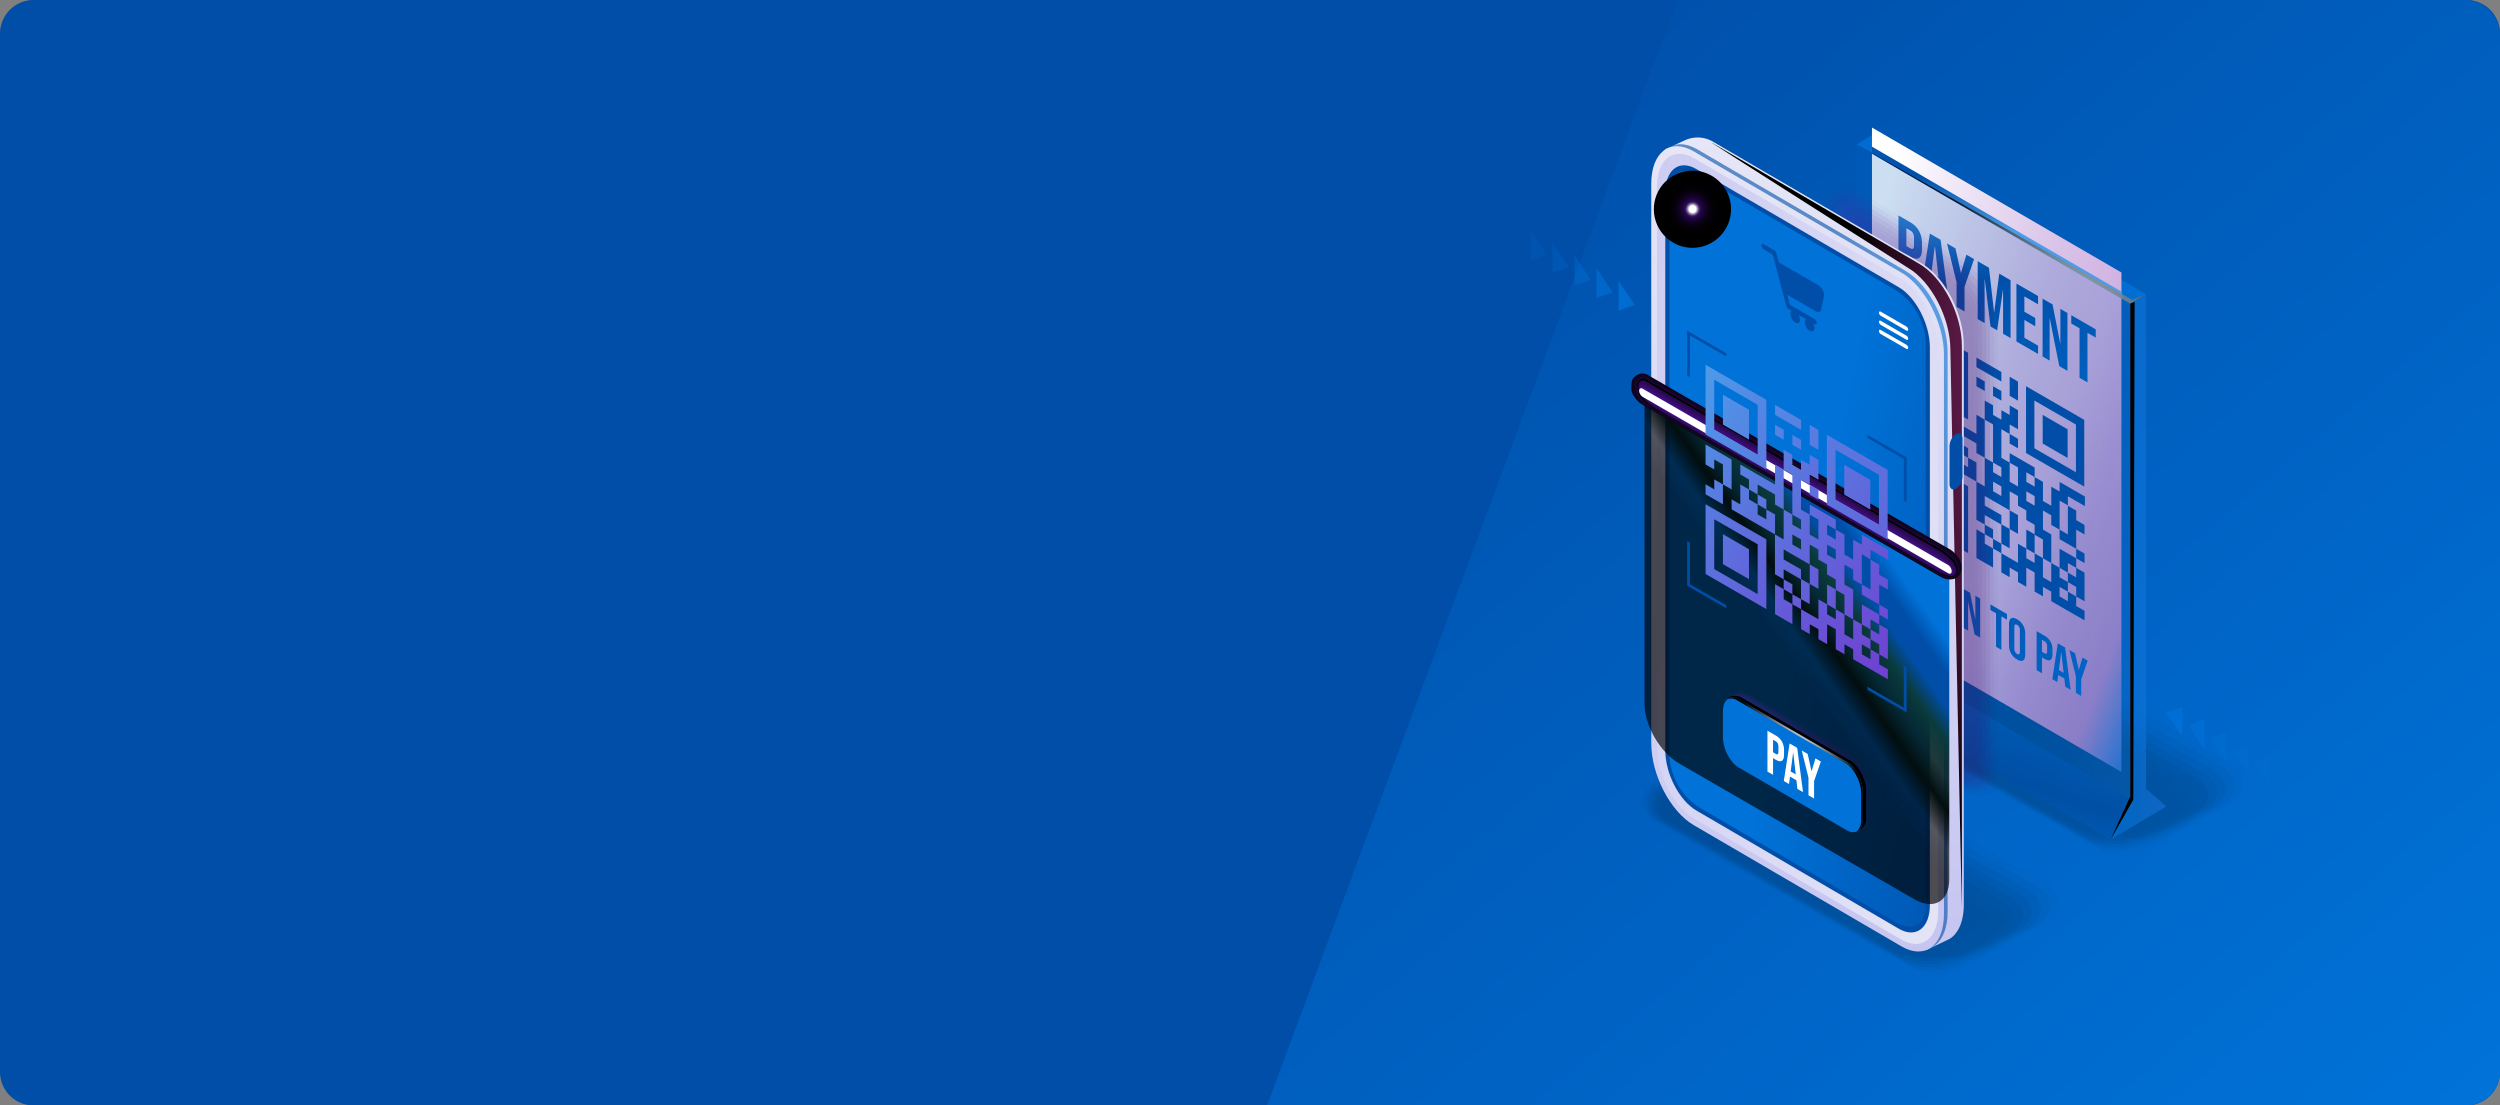 <svg xmlns="http://www.w3.org/2000/svg" xmlns:xlink="http://www.w3.org/1999/xlink" width="588" height="260" viewBox="0 0 588 260">
  <rect x="0" y="0" width="588" height="260" fill="#808080" stroke="none"/>
  <defs>
    <clipPath id="clip-path">
      <rect id="Rectangle_25185" data-name="Rectangle 25185" width="588" height="260" rx="8" transform="translate(120 7398)" fill="#004699"/>
    </clipPath>
    <linearGradient id="linear-gradient" x1="0.092" y1="0.086" x2="0.957" y2="1" gradientUnits="objectBoundingBox">
      <stop offset="0" stop-color="#004ea8"/>
      <stop offset="1" stop-color="#0072d8"/>
    </linearGradient>
    <clipPath id="clip-path-2">
      <rect id="Padding_Box" data-name="Padding Box" width="234" height="212" transform="translate(252.58 111.949)" fill="none"/>
    </clipPath>
    <linearGradient id="linear-gradient-2" x1="0.533" y1="0.403" x2="0.483" y2="0.55" gradientUnits="objectBoundingBox">
      <stop offset="0" stop-color="#0072d8"/>
      <stop offset="0.62" stop-color="#004ea8"/>
      <stop offset="1" stop-color="#0072d8"/>
    </linearGradient>
    <linearGradient id="linear-gradient-3" x1="-0.07" y1="0.503" x2="6.093" y2="0.455" gradientUnits="objectBoundingBox">
      <stop offset="0" stop-color="#0072d8"/>
      <stop offset="0.62" stop-color="#5a77df"/>
      <stop offset="1" stop-color="#4c9de9"/>
    </linearGradient>
    <linearGradient id="linear-gradient-4" x1="0.692" y1="0.121" x2="0.286" y2="0.926" xlink:href="#linear-gradient-2"/>
    <linearGradient id="linear-gradient-5" x1="1.198" y1="1.182" x2="0.07" y2="0.08" gradientUnits="objectBoundingBox">
      <stop offset="0" stop-color="#0072d8"/>
      <stop offset="0.14" stop-color="#0072d8"/>
      <stop offset="0.27" stop-color="#ab87ce"/>
      <stop offset="0.4" stop-color="#bb9ad7"/>
      <stop offset="0.52" stop-color="#d1b4e3"/>
      <stop offset="0.65" stop-color="#dac3e8"/>
      <stop offset="0.9" stop-color="#f3ecf8"/>
      <stop offset="1" stop-color="#fff"/>
    </linearGradient>
    <linearGradient id="linear-gradient-6" x1="1.011" y1="1.63" x2="0.09" y2="-0.382" gradientUnits="objectBoundingBox">
      <stop offset="0" stop-color="#0072d8"/>
      <stop offset="0.62" stop-color="#004ea8"/>
      <stop offset="1" stop-color="#4c9de9"/>
    </linearGradient>
    <linearGradient id="linear-gradient-7" x1="0.75" y1="1.574" x2="-0.163" y2="-2.414" gradientUnits="objectBoundingBox">
      <stop offset="0" stop-color="#0072d8"/>
      <stop offset="0.44" stop-color="#004ea8"/>
      <stop offset="1" stop-color="#0072d8"/>
    </linearGradient>
    <linearGradient id="linear-gradient-8" x1="-0.828" y1="0.407" x2="1.725" y2="0.586" xlink:href="#linear-gradient-6"/>
    <linearGradient id="linear-gradient-9" x1="0.683" y1="-0.076" x2="0.487" y2="0.539" xlink:href="#linear-gradient-6"/>
    <radialGradient id="radial-gradient" cx="0.574" cy="1.063" r="0.734" gradientUnits="objectBoundingBox">
      <stop offset="0" stop-color="#fff"/>
      <stop offset="1"/>
    </radialGradient>
    <radialGradient id="radial-gradient-2" cx="2.063" cy="0.733" r="0.346" xlink:href="#radial-gradient"/>
    <linearGradient id="linear-gradient-10" x1="-0.959" y1="-0.294" x2="0.864" y2="0.708" gradientUnits="objectBoundingBox">
      <stop offset="0.01" stop-color="#9f19ab"/>
      <stop offset="0.43" stop-color="#5f27bd"/>
      <stop offset="0.9" stop-color="#3d065f"/>
    </linearGradient>
    <linearGradient id="linear-gradient-11" x1="-0.984" y1="-0.291" x2="0.87" y2="0.707" xlink:href="#linear-gradient-10"/>
    <linearGradient id="linear-gradient-12" x1="-1.01" y1="-0.289" x2="0.877" y2="0.706" xlink:href="#linear-gradient-10"/>
    <linearGradient id="linear-gradient-13" x1="-1.039" y1="-0.287" x2="0.884" y2="0.705" xlink:href="#linear-gradient-10"/>
    <linearGradient id="linear-gradient-14" x1="-1.07" y1="-0.284" x2="0.893" y2="0.704" xlink:href="#linear-gradient-10"/>
    <linearGradient id="linear-gradient-15" x1="-1.104" y1="-0.282" x2="0.902" y2="0.703" xlink:href="#linear-gradient-10"/>
    <linearGradient id="linear-gradient-16" x1="-1.141" y1="-0.279" x2="0.912" y2="0.702" xlink:href="#linear-gradient-10"/>
    <linearGradient id="linear-gradient-17" x1="-1.182" y1="-0.276" x2="0.923" y2="0.701" xlink:href="#linear-gradient-10"/>
    <linearGradient id="linear-gradient-18" x1="-1.227" y1="-0.274" x2="0.936" y2="0.7" xlink:href="#linear-gradient-10"/>
    <linearGradient id="linear-gradient-19" x1="-1.276" y1="-0.271" x2="0.951" y2="0.699" xlink:href="#linear-gradient-10"/>
    <linearGradient id="linear-gradient-20" x1="-1.394" y1="-0.265" x2="0.987" y2="0.697" xlink:href="#linear-gradient-10"/>
    <linearGradient id="linear-gradient-21" x1="0.5" x2="0.5" y2="1" gradientUnits="objectBoundingBox">
      <stop offset="0" stop-color="#e6e6f7"/>
      <stop offset="1" stop-color="#c6c5f1"/>
    </linearGradient>
    <radialGradient id="radial-gradient-3" cx="1.249" cy="0.28" r="0.675" gradientUnits="objectBoundingBox">
      <stop offset="0" stop-color="#711f56"/>
      <stop offset="0.16" stop-color="#6b1d51"/>
      <stop offset="0.36" stop-color="#5c1946"/>
      <stop offset="0.58" stop-color="#421232"/>
      <stop offset="0.82" stop-color="#1f0818"/>
      <stop offset="1"/>
    </radialGradient>
    <radialGradient id="radial-gradient-4" cx="0.971" cy="0.217" r="0.377" gradientUnits="objectBoundingBox">
      <stop offset="0" stop-color="#0072d8"/>
      <stop offset="1" stop-color="#004ea8"/>
    </radialGradient>
    <linearGradient id="linear-gradient-23" x1="1.128" y1="0.977" x2="-0.371" y2="-0.162" xlink:href="#linear-gradient-21"/>
    <linearGradient id="linear-gradient-24" x1="-0.133" y1="0.086" x2="1.438" y2="1.114" gradientUnits="objectBoundingBox">
      <stop offset="0" stop-color="#0072d8"/>
      <stop offset="0.01" stop-color="#0072d8"/>
      <stop offset="0.43" stop-color="#0072d8"/>
      <stop offset="0.9" stop-color="#004ea8"/>
      <stop offset="1" stop-color="#004ea8"/>
    </linearGradient>
    <linearGradient id="linear-gradient-25" x1="0.744" y1="0.193" x2="0.475" y2="0.514" gradientUnits="objectBoundingBox">
      <stop offset="0" stop-color="#0072d8"/>
      <stop offset="0.13" stop-color="#0072d8"/>
      <stop offset="0.25" stop-color="#004ea8"/>
      <stop offset="0.37" stop-color="#004ea8"/>
      <stop offset="0.49" stop-color="#0a3b3d"/>
      <stop offset="0.62" stop-color="#052122" stop-opacity="0.878"/>
      <stop offset="0.74" stop-color="#020e0f"/>
      <stop offset="0.87" stop-color="#000303" stop-opacity="0.627"/>
      <stop offset="1" stop-opacity="0.667"/>
    </linearGradient>
    <linearGradient id="linear-gradient-26" x1="1.695" y1="0.51" x2="-1.513" y2="0.483" gradientUnits="objectBoundingBox">
      <stop offset="0" stop-color="#004ea8"/>
      <stop offset="1" stop-color="#004ea8"/>
    </linearGradient>
    <radialGradient id="radial-gradient-5" cx="0.502" cy="0.498" r="0.5" gradientUnits="objectBoundingBox">
      <stop offset="0.09" stop-color="#fff"/>
      <stop offset="0.1" stop-color="#e1dde7"/>
      <stop offset="0.12" stop-color="#b0a4be"/>
      <stop offset="0.14" stop-color="#85739c"/>
      <stop offset="0.16" stop-color="#624c7f"/>
      <stop offset="0.17" stop-color="#472c69"/>
      <stop offset="0.19" stop-color="#341659"/>
      <stop offset="0.21" stop-color="#280950"/>
      <stop offset="0.23" stop-color="#25054d"/>
      <stop offset="0.27" stop-color="#1c033c"/>
      <stop offset="0.34" stop-color="#120226"/>
      <stop offset="0.42" stop-color="#0a0114"/>
      <stop offset="0.51" stop-color="#040008"/>
      <stop offset="0.65" stop-color="#000001"/>
      <stop offset="1"/>
    </radialGradient>
    <linearGradient id="linear-gradient-27" x1="5.785" y1="10.231" x2="-1.242" y2="-2.707" gradientUnits="objectBoundingBox">
      <stop offset="0" stop-color="#703ed1"/>
      <stop offset="0.62" stop-color="#5a77df"/>
      <stop offset="1" stop-color="#4c9de9"/>
    </linearGradient>
    <linearGradient id="linear-gradient-28" x1="14.625" y1="9.196" x2="-6.432" y2="-3.769" xlink:href="#linear-gradient-27"/>
    <linearGradient id="linear-gradient-29" x1="15.892" y1="16.235" x2="-5.229" y2="-5.357" xlink:href="#linear-gradient-27"/>
    <linearGradient id="linear-gradient-30" x1="14.865" y1="15.232" x2="-6.192" y2="-6.361" xlink:href="#linear-gradient-27"/>
    <linearGradient id="linear-gradient-31" x1="11.922" y1="12.232" x2="-9.135" y2="-9.398" xlink:href="#linear-gradient-27"/>
    <linearGradient id="linear-gradient-32" x1="3.277" y1="4.905" x2="-0.94" y2="-2.288" xlink:href="#linear-gradient-27"/>
    <linearGradient id="linear-gradient-33" x1="5.698" y1="5.714" x2="-1.329" y2="-1.484" xlink:href="#linear-gradient-27"/>
    <linearGradient id="linear-gradient-34" x1="12.895" y1="13.209" x2="-8.165" y2="-8.385" xlink:href="#linear-gradient-27"/>
    <linearGradient id="linear-gradient-35" x1="2.931" y1="4.285" x2="-1.284" y2="-2.191" xlink:href="#linear-gradient-27"/>
    <linearGradient id="linear-gradient-36" x1="1.075" y1="1.34" x2="-0.541" y2="-0.567" xlink:href="#linear-gradient-27"/>
    <linearGradient id="linear-gradient-37" x1="7.674" y1="9.243" x2="-2.854" y2="-3.736" xlink:href="#linear-gradient-27"/>
    <linearGradient id="linear-gradient-38" x1="2.184" y1="2.34" x2="-4.842" y2="-4.871" xlink:href="#linear-gradient-27"/>
    <linearGradient id="linear-gradient-39" x1="1.99" y1="2.028" x2="-1.021" y2="-1.059" xlink:href="#linear-gradient-27"/>
    <linearGradient id="linear-gradient-40" x1="7.757" y1="5.048" x2="-13.3" y2="-8.151" xlink:href="#linear-gradient-27"/>
    <linearGradient id="linear-gradient-41" x1="4.087" y1="4.167" x2="-17.033" y2="-17.427" xlink:href="#linear-gradient-27"/>
    <linearGradient id="linear-gradient-42" x1="2.287" y1="2.803" x2="-8.242" y2="-10.176" xlink:href="#linear-gradient-27"/>
    <linearGradient id="linear-gradient-43" x1="3.977" y1="4.063" x2="-3.049" y2="-3.135" xlink:href="#linear-gradient-27"/>
    <linearGradient id="linear-gradient-44" x1="2.974" y1="3.036" x2="-0.037" y2="-0.051" xlink:href="#linear-gradient-27"/>
    <linearGradient id="linear-gradient-45" x1="6.273" y1="6.417" x2="-0.754" y2="-0.785" xlink:href="#linear-gradient-27"/>
    <linearGradient id="linear-gradient-46" x1="1.996" y1="2.034" x2="-1.015" y2="-1.053" xlink:href="#linear-gradient-27"/>
    <linearGradient id="linear-gradient-47" x1="3.991" y1="4.079" x2="-3.035" y2="-3.123" xlink:href="#linear-gradient-27"/>
    <linearGradient id="linear-gradient-48" x1="7.988" y1="8.19" x2="-13.072" y2="-13.442" xlink:href="#linear-gradient-27"/>
    <linearGradient id="linear-gradient-49" x1="1.798" y1="1.426" x2="-8.746" y2="-7.844" xlink:href="#linear-gradient-27"/>
    <linearGradient id="linear-gradient-50" x1="3.756" y1="3.126" x2="-6.789" y2="-4.975" xlink:href="#linear-gradient-27"/>
    <linearGradient id="linear-gradient-51" x1="7.006" y1="7.171" x2="-14.054" y2="-14.422" xlink:href="#linear-gradient-27"/>
    <linearGradient id="linear-gradient-52" x1="0.784" y1="1.168" x2="-1.325" y2="-2.878" xlink:href="#linear-gradient-27"/>
    <linearGradient id="linear-gradient-53" x1="-0.049" y1="-0.518" x2="0.635" y2="0.76" xlink:href="#linear-gradient-10"/>
    <linearGradient id="linear-gradient-54" x1="-0.047" y1="-0.52" x2="0.634" y2="0.76" xlink:href="#linear-gradient-10"/>
    <linearGradient id="linear-gradient-55" x1="-0.045" y1="-0.522" x2="0.634" y2="0.761" xlink:href="#linear-gradient-10"/>
    <linearGradient id="linear-gradient-56" x1="-0.043" y1="-0.524" x2="0.634" y2="0.762" xlink:href="#linear-gradient-10"/>
    <linearGradient id="linear-gradient-57" x1="-0.041" y1="-0.526" x2="0.634" y2="0.763" xlink:href="#linear-gradient-10"/>
    <linearGradient id="linear-gradient-58" x1="-0.038" y1="-0.528" x2="0.634" y2="0.763" xlink:href="#linear-gradient-10"/>
    <linearGradient id="linear-gradient-59" x1="-0.036" y1="-0.53" x2="0.634" y2="0.764" xlink:href="#linear-gradient-10"/>
    <linearGradient id="linear-gradient-60" x1="-0.034" y1="-0.532" x2="0.634" y2="0.765" xlink:href="#linear-gradient-10"/>
    <linearGradient id="linear-gradient-61" x1="-0.031" y1="-0.534" x2="0.634" y2="0.766" xlink:href="#linear-gradient-10"/>
    <linearGradient id="linear-gradient-62" x1="-0.029" y1="-0.537" x2="0.634" y2="0.766" xlink:href="#linear-gradient-10"/>
    <linearGradient id="linear-gradient-63" x1="-0.026" y1="-0.539" x2="0.635" y2="0.767" xlink:href="#linear-gradient-10"/>
    <linearGradient id="linear-gradient-64" x1="-0.023" y1="-0.541" x2="0.635" y2="0.768" xlink:href="#linear-gradient-10"/>
    <radialGradient id="radial-gradient-6" cx="0.475" cy="0.404" r="0.505" xlink:href="#radial-gradient"/>
  </defs>
  <g id="Background_" data-name="Background " transform="translate(-120 -7398)">
    <path id="Base" d="M8,0H580a7.911,7.911,0,0,1,8,7.82V252.18a7.911,7.911,0,0,1-8,7.82H8a7.911,7.911,0,0,1-8-7.82V7.82A7.911,7.911,0,0,1,8,0Z" transform="translate(120 7398)" fill="#004ea8"/>
    <g id="Gradient_" data-name="Gradient " clip-path="url(#clip-path)">
      <path id="Path_32569" data-name="Path 32569" d="M59.566,0H253.027V260h-290Z" transform="translate(454.973 7398)" fill="url(#linear-gradient)"/>
    </g>
    <g id="Graphic" transform="translate(197.42 7310.051)" clip-path="url(#clip-path-2)">
      <g id="Graphic-2" data-name="Graphic" transform="translate(282.58 117.949)">
        <g id="Group_46096" data-name="Group 46096" transform="translate(68.936 111.818)" opacity="0.2">
          <path id="Path_42235" data-name="Path 42235" d="M502.259,323.444a10.324,10.324,0,0,1-5.144-1.24l-31.246-17.784-31.246-17.784a5.44,5.44,0,0,1-2.953-4.7c0-2.087,1.3-4.033,3.554-5.341l20.448-11.5a12.67,12.67,0,0,1,6.249-1.59,10.324,10.324,0,0,1,5.144,1.24l31.246,17.784,31.246,17.784a5.44,5.44,0,0,1,2.953,4.7c0,2.087-1.3,4.033-3.554,5.341l-20.448,11.5a12.67,12.67,0,0,1-6.249,1.59Z" transform="translate(-431.67 -263.5)" opacity="0"/>
          <path id="Path_42236" data-name="Path 42236" d="M436.213,278.14l5.543-3.094c.227-.129,10.632-5.807,10.829-5.7l3.579-1.75a12.806,12.806,0,0,1,6.034-1.24,10.593,10.593,0,0,1,4.966,1.3l25.021,14.254,5.335,3.039,30.356,17.293a6.421,6.421,0,0,1,2.357,2.3,4.751,4.751,0,0,1,.62,2.191c.061,2.007-1.172,3.91-3.395,5.193l-5.543,3.094c-.227.129-10.632,5.807-10.829,5.7l-3.579,1.75a12.806,12.806,0,0,1-6.034,1.24,10.593,10.593,0,0,1-4.966-1.3l-25.021-14.254-5.335-3.039L435.8,287.821a6.421,6.421,0,0,1-2.357-2.3,4.751,4.751,0,0,1-.62-2.192c-.061-2.007,1.172-3.91,3.395-5.193Z" transform="translate(-432.113 -264.604)" opacity="0.09"/>
          <path id="Path_42237" data-name="Path 42237" d="M437.21,279.677l5.4-2.983c.454-.258,10.19-5.384,10.583-5.163l3.468-1.43c1.449-.841,3.972-.89,5.82-.89a10.962,10.962,0,0,1,4.788,1.351l24.285,13.849,5.181,2.953,29.466,16.8a7.069,7.069,0,0,1,2.327,2.185,4.756,4.756,0,0,1,.675,2.087c.117,1.928-1.056,3.781-3.235,5.04l-5.4,2.983c-.454.258-10.19,5.384-10.583,5.163l-3.468,1.43c-1.449.841-3.972.89-5.819.89a10.962,10.962,0,0,1-4.788-1.351l-24.285-13.849-5.181-2.953-29.466-16.8a7.07,7.07,0,0,1-2.327-2.185,4.756,4.756,0,0,1-.675-2.087c-.117-1.928,1.056-3.781,3.235-5.04Z" transform="translate(-432.557 -265.705)" opacity="0.18"/>
          <path id="Path_42238" data-name="Path 42238" d="M438.2,281.208l5.249-2.873c.675-.393,9.754-4.966,10.344-4.622l3.364-1.111c1.289-.743,3.966-.546,5.6-.546a11.376,11.376,0,0,1,4.61,1.406L490.924,286.9l5.021,2.867,28.57,16.311a7.768,7.768,0,0,1,2.3,2.075,4.738,4.738,0,0,1,.737,1.977c.172,1.842-.933,3.659-3.076,4.893l-5.249,2.873c-.675.393-9.754,4.966-10.344,4.622l-3.364,1.111c-1.289.743-3.966.546-5.6.546a11.376,11.376,0,0,1-4.61-1.406l-23.548-13.444-5.021-2.867-28.57-16.311a7.769,7.769,0,0,1-2.3-2.075,4.739,4.739,0,0,1-.737-1.977c-.172-1.842.933-3.659,3.076-4.893Z" transform="translate(-432.999 -266.794)" opacity="0.27"/>
          <path id="Path_42239" data-name="Path 42239" d="M439.206,282.672l5.1-2.762c.9-.522,9.312-4.543,10.1-4.088l3.26-.792c1.13-.651,3.953-.2,5.39-.2a12.212,12.212,0,0,1,4.432,1.455L490.3,289.326l4.868,2.781,27.679,15.819a8.663,8.663,0,0,1,2.265,1.964,4.632,4.632,0,0,1,.792,1.872c.233,1.762-.81,3.53-2.916,4.745l-5.1,2.762c-.9.522-9.312,4.543-10.1,4.088l-3.26.792c-1.13.651-3.953.2-5.39.2a12.21,12.21,0,0,1-4.432-1.455l-22.818-13.039-4.868-2.781-27.679-15.819a8.776,8.776,0,0,1-2.265-1.964,4.631,4.631,0,0,1-.792-1.872C436.057,285.656,437.1,283.888,439.206,282.672Z" transform="translate(-433.441 -267.816)" opacity="0.36"/>
          <path id="Path_42240" data-name="Path 42240" d="M440.194,284.078l4.948-2.646c1.13-.651,8.877-4.119,9.853-3.554l3.149-.473c.97-.559,3.941.153,5.175.153a13.226,13.226,0,0,1,4.254,1.51L489.654,291.7l4.708,2.695,26.789,15.328a10.131,10.131,0,0,1,2.234,1.848,4.707,4.707,0,0,1,.853,1.768c.295,1.682-.694,3.407-2.756,4.6l-4.948,2.646c-1.13.651-8.877,4.119-9.853,3.554l-3.149.473c-.97.559-3.941-.153-5.175-.153a13.224,13.224,0,0,1-4.254-1.51l-22.081-12.633-4.708-2.695L440.526,292.3a10.132,10.132,0,0,1-2.234-1.848,4.708,4.708,0,0,1-.853-1.768c-.295-1.682.694-3.407,2.756-4.6Z" transform="translate(-433.877 -268.787)" opacity="0.45"/>
          <path id="Path_42241" data-name="Path 42241" d="M441.181,285.459l4.8-2.535c1.357-.78,8.435-3.7,9.613-3.02l3.045-.153c.8-.467,3.935.5,4.96.5a14.718,14.718,0,0,1,4.076,1.565l21.344,12.228,4.549,2.609,25.9,14.831a12.13,12.13,0,0,1,2.2,1.737,4.689,4.689,0,0,1,.909,1.664c.35,1.6-.571,3.278-2.6,4.451l-4.8,2.535c-1.357.78-8.435,3.7-9.613,3.02l-3.045.153c-.8.467-3.935-.5-4.96-.5a14.718,14.718,0,0,1-4.076-1.565L472.145,310.75l-4.549-2.609L441.7,293.31a12.131,12.131,0,0,1-2.2-1.737,4.691,4.691,0,0,1-.909-1.664C438.234,288.307,439.155,286.631,441.181,285.459Z" transform="translate(-434.312 -269.725)" opacity="0.55"/>
          <path id="Path_42242" data-name="Path 42242" d="M442.164,286.661l4.647-2.425c1.584-.915,8-3.278,9.368-2.486l2.94.172c.645-.374,3.923.847,4.739.847a17.042,17.042,0,0,1,3.9,1.621l20.608,11.823,4.4,2.523,25,14.34a14.9,14.9,0,0,1,2.167,1.627,4.857,4.857,0,0,1,.964,1.559c.411,1.522-.448,3.155-2.437,4.3l-4.647,2.425c-1.584.915-8,3.278-9.368,2.486l-2.94-.172c-.645.374-3.923-.847-4.739-.847a17.042,17.042,0,0,1-3.9-1.621l-20.608-11.823-4.4-2.523-25-14.34a14.894,14.894,0,0,1-2.167-1.627,4.857,4.857,0,0,1-.964-1.559c-.411-1.522.448-3.155,2.437-4.3Z" transform="translate(-434.742 -270.485)" opacity="0.64"/>
          <path id="Path_42243" data-name="Path 42243" d="M443.154,287.723l4.5-2.314c1.8-1.044,7.563-2.854,9.122-1.952l2.83.491c.485-.282,3.91,1.2,4.524,1.2a21.226,21.226,0,0,1,3.72,1.676l19.877,11.418,4.236,2.431,24.113,13.849a13.685,13.685,0,0,1,2.136,1.516,3.278,3.278,0,0,1,1.025,1.455c.473,1.436-.325,3.026-2.277,4.156l-4.5,2.314c-1.8,1.044-7.563,2.854-9.122,1.952l-2.83-.491c-.485.282-3.91-1.2-4.524-1.2a21.228,21.228,0,0,1-3.72-1.676L472.386,311.13l-4.236-2.431L444.038,294.85a13.685,13.685,0,0,1-2.136-1.516,3.279,3.279,0,0,1-1.025-1.455c-.473-1.436.325-3.026,2.277-4.156Z" transform="translate(-435.174 -271.111)" opacity="0.73"/>
          <path id="Path_42244" data-name="Path 42244" d="M444.132,288.769l4.352-2.2c2.032-1.173,7.121-2.431,8.883-1.418l2.726.81c.325-.184,3.9,1.547,4.309,1.547a29.553,29.553,0,0,1,3.542,1.731l19.141,11.013,4.082,2.345,23.223,13.358a18.73,18.73,0,0,1,2.106,1.406,3.13,3.13,0,0,1,1.08,1.351c.534,1.357-.209,2.9-2.118,4.009l-4.352,2.2c-2.032,1.172-7.121,2.431-8.883,1.418l-2.726-.81c-.325.184-3.9-1.547-4.309-1.547a29.554,29.554,0,0,1-3.542-1.731L472.5,311.236l-4.082-2.345L445.2,295.533a18.739,18.739,0,0,1-2.106-1.406,3.129,3.129,0,0,1-1.08-1.35C441.48,291.42,442.223,289.874,444.132,288.769Z" transform="translate(-435.599 -271.715)" opacity="0.82"/>
          <path id="Path_42245" data-name="Path 42245" d="M445.1,289.773l4.2-2.093c2.259-1.3,6.685-2.013,8.637-.884l2.621,1.13c.16-.092,3.892,1.891,4.095,1.891.178,0,3.235,1.707,3.364,1.786l18.4,10.608,3.923,2.259,22.326,12.867c.1.055,2.032,1.2,2.075,1.289a3.116,3.116,0,0,1,1.136,1.24c.6,1.277-.086,2.775-1.958,3.855l-4.2,2.093c-2.259,1.3-6.685,2.013-8.637.884l-2.621-1.13c-.16.092-3.892-1.891-4.095-1.891-.178,0-3.235-1.707-3.364-1.786l-18.4-10.608-3.923-2.259-22.326-12.867c-.1-.055-2.032-1.2-2.075-1.289a3.116,3.116,0,0,1-1.136-1.24C442.545,292.351,443.233,290.854,445.1,289.773Z" transform="translate(-436.02 -272.278)"/>
          <path id="Path_42246" data-name="Path 42246" d="M499.972,327.026l-27.244-15.733-27.244-15.727c-2.155-1.24-1.885-3.413.6-4.85l4.052-1.983c2.486-1.436,6.243-1.59,8.4-.35l27.244,15.734,27.244,15.727c2.155,1.24,1.885,3.413-.6,4.85l-4.052,1.983c-2.486,1.436-6.243,1.59-8.4.35Z" transform="translate(-436.443 -272.785)"/>
        </g>
        <g id="Group_46099" data-name="Group 46099" transform="translate(71.987)">
          <path id="Path_42247" data-name="Path 42247" d="M447.939,87.38l64.383,37.428-3.689,2.284L444.25,89.67Z" transform="translate(-439.578 -85.68)" opacity="0.8" fill="url(#linear-gradient-2)"/>
          <path id="Path_42248" data-name="Path 42248" d="M554.683,268.888l-4.739-4.137V148.33l-3.7,2.284v116.6l.025-.018-4.647,9.5Z" transform="translate(-477.176 -109.214)" opacity="0.6" fill="url(#linear-gradient-3)"/>
          <path id="Path_42249" data-name="Path 42249" d="M505.713,318.489l-64.34-37.379-4.733,9.423,64.444,37.434Z" transform="translate(-436.64 -160.484)" opacity="0.6" fill="url(#linear-gradient-4)"/>
          <g id="Group_46098" data-name="Group 46098" transform="translate(8.3)">
            <path id="Path_42250" data-name="Path 42250" d="M508.834,236.175,450.16,202.086V84.61L508.834,118.7Z" transform="translate(-450.16 -84.61)" fill="url(#linear-gradient-5)"/>
            <g id="Group_46097" data-name="Group 46097" transform="translate(8.92 45.064)">
              <path id="Path_42251" data-name="Path 42251" d="M496.049,176.129l-5.869-3.389v2.247l5.869,3.382Z" transform="translate(-474.532 -163.704)" fill="#004ea8"/>
              <path id="Path_42252" data-name="Path 42252" d="M504.878,183.47V181.23l-1.958-1.13v4.487l1.958,1.13Z" transform="translate(-479.452 -166.546)" fill="#004ea8"/>
              <path id="Path_42253" data-name="Path 42253" d="M492.132,181.18l-1.952-1.13V182.3l1.952,1.13Z" transform="translate(-474.532 -166.526)" fill="#004ea8"/>
              <path id="Path_42254" data-name="Path 42254" d="M498.508,187.106V184.86l-1.958-1.13v2.247Z" transform="translate(-476.992 -167.947)" fill="#004ea8"/>
              <path id="Path_42255" data-name="Path 42255" d="M504.878,205.406V203.16l-1.958-1.13v2.247Z" transform="translate(-479.452 -175.014)" fill="#004ea8"/>
              <path id="Path_42256" data-name="Path 42256" d="M481.34,199.136l3.917,2.253v2.247l1.952,1.13V195.79l-1.952-1.13v4.487l-7.827-4.518v2.247l1.958,1.13v2.241l1.952,1.13Z" transform="translate(-469.609 -172.156)" fill="#004ea8"/>
              <path id="Path_42257" data-name="Path 42257" d="M470.559,190.659l-5.869-3.389v4.487l1.952,1.13v-2.241l1.958,1.13v4.487l1.958,1.13Z" transform="translate(-464.69 -169.314)" fill="#004ea8"/>
              <path id="Path_42258" data-name="Path 42258" d="M485.758,209V206.75l-1.958-1.13v2.247Z" transform="translate(-472.069 -176.4)" fill="#004ea8"/>
              <path id="Path_42259" data-name="Path 42259" d="M484.029,208.7l-1.958-1.13v2.241l-1.958-1.13v-2.241l-1.952-1.13V203.07l-1.958-1.13v4.487l-1.952-1.13v2.247l9.779,5.648Z" transform="translate(-468.381 -174.979)" fill="#004ea8"/>
              <path id="Path_42260" data-name="Path 42260" d="M509.73,212.838v-.092l1.958,1.13v-2.149l4,2.308v-2.247l-5.948-3.438V210.6l-1.958-1.13v4.487l-1.958-1.13v-4.487l-1.958-1.13v2.247l-1.958-1.13v-2.247l1.958,1.13v-2.247l-5.869-3.389v2.247l1.958,1.13v4.487l-1.958-1.13V203.82l-1.958-1.13v-6.734l1.958,1.13v-2.247l1.958,1.13v-4.487l-1.958-1.13V192.6l-1.958-1.13v2.247l-1.958-1.13V190.34l-1.958-1.13V193.7l1.958,1.13V203.8l1.958,1.13v2.247l-1.958-1.13V203.8l-1.958-1.13v6.734l-1.958-1.13v8.975l1.958,1.13v-2.247l3.91,2.259v4.444l1.958,1.13v-4.536l-1.958-1.13v-2.149l-3.91-2.259v-2.247l1.958,1.13,3.91,2.259v-4.487l1.958,1.13v2.247l1.958,1.13V217.3l1.958,1.13v2.247l-1.958-1.13v4.487l1.958,1.13v-4.4l1.958,1.13v4.4l1.958,1.13v-6.734l-1.958-1.13v-4.487l1.958,1.13v2.247l1.958,1.13v-6.734Zm-13.689-1.173-1.958-1.13v-2.247l1.958,1.13Zm5.869,1.142V210.56l1.958,1.13v2.247Z" transform="translate(-474.525 -170.063)" fill="#004ea8"/>
              <path id="Path_42261" data-name="Path 42261" d="M468.6,205.7V201.21l-1.958-1.13v2.247l-1.952-1.13v2.241Z" transform="translate(-464.69 -174.261)" fill="#004ea8"/>
              <path id="Path_42262" data-name="Path 42262" d="M523.992,238.511l1.958,1.13v-4.487l1.958,1.13v-2.247l-1.958-1.13V230.66l-1.958-1.13v6.734l-1.952-1.13v2.247Z" transform="translate(-486.835 -185.632)" fill="#004ea8"/>
              <path id="Path_42263" data-name="Path 42263" d="M464.69,209.21v15.709l13.689,7.907V217.117Zm11.737,20.239-9.779-5.648V212.58l9.779,5.648Z" transform="translate(-464.69 -177.786)" fill="#004ea8"/>
              <path id="Path_42264" data-name="Path 42264" d="M504.878,232.41l-1.958-1.13v4.4l1.958,1.13Z" transform="translate(-479.452 -186.308)" fill="#004ea8"/>
              <path id="Path_42265" data-name="Path 42265" d="M530.368,249.37V247.13L528.41,246v2.241Z" transform="translate(-489.294 -191.992)" fill="#004ea8"/>
              <path id="Path_42266" data-name="Path 42266" d="M522.04,245.98v4.487l1.952,1.13V249.35l1.958,1.13v-2.247l-1.958-1.123Z" transform="translate(-486.835 -191.984)" fill="#004ea8"/>
              <path id="Path_42267" data-name="Path 42267" d="M471.06,220.2v6.734l5.869,3.389v-6.734Z" transform="translate(-467.15 -182.03)" fill="#004ea8"/>
              <path id="Path_42268" data-name="Path 42268" d="M464.69,158.02v15.709l13.689,7.907V165.927Zm11.737,20.239-9.779-5.648V161.39l9.779,5.648Z" transform="translate(-464.69 -158.02)" fill="#004ea8"/>
              <path id="Path_42269" data-name="Path 42269" d="M471.06,169.01v6.734l5.869,3.389V172.4Z" transform="translate(-467.15 -162.264)" fill="#004ea8"/>
              <path id="Path_42270" data-name="Path 42270" d="M509.19,183.72v15.709l13.689,7.907V191.627Zm11.737,20.239-9.779-5.648V187.09l9.779,5.648Z" transform="translate(-481.873 -167.944)" fill="#004ea8"/>
              <path id="Path_42271" data-name="Path 42271" d="M515.57,194.71v6.734l5.862,3.389V198.1Z" transform="translate(-484.336 -172.187)" fill="#004ea8"/>
              <path id="Path_42272" data-name="Path 42272" d="M495.318,237.86l-1.958-1.13v2.247l1.958,1.13Z" transform="translate(-475.76 -188.412)" fill="#004ea8"/>
              <path id="Path_42273" data-name="Path 42273" d="M525.22,254.427v2.241l1.958,1.13v2.247l1.958,1.13V254.44l-1.958-1.13v2.247Z" transform="translate(-488.062 -194.814)" fill="#004ea8"/>
              <path id="Path_42274" data-name="Path 42274" d="M492.132,239.68l-1.952-1.13v6.734l1.952,1.13,1.958,1.13V243.05l-1.958-1.13Z" transform="translate(-474.532 -189.115)" fill="#004ea8"/>
              <path id="Path_42275" data-name="Path 42275" d="M496.55,242.23v2.241l1.958,1.13V243.36Z" transform="translate(-476.992 -190.536)" fill="#004ea8"/>
              <path id="Path_42276" data-name="Path 42276" d="M515.381,257.6l-1.952-1.13v-2.247l1.952,1.13v-2.247l-1.952-1.13v-2.241l-1.958-1.13V253.1l-1.952-1.13v-4.487l-1.958-1.13V248.6l-1.958-1.13V245.22l-1.952-1.13v4.487l-3.91-2.259v4.494l1.952,1.13v-2.247l1.958,1.13v2.241l1.952,1.13v-4.487l1.958,1.13v4.487l1.958,1.13v-2.241l1.952,1.13v2.241L519.3,262.1v-2.247l-1.958-1.123v-2.247l-1.958-1.13Z" transform="translate(-478.224 -191.254)" fill="#004ea8"/>
            </g>
            <path id="Path_42277" data-name="Path 42277" d="M465.835,124.84a5.963,5.963,0,0,0-.694-2.91,5.379,5.379,0,0,0-2.087-2.056l-2.744-1.584V131.9l1.866,1.074v-5.543l.884.51c.927.534,1.621.651,2.087.35s.694-1.007.694-2.106V124.84Zm-1.866.4c0,.467-.074.755-.227.859s-.381.074-.687-.1l-.884-.51V121.3l.884.51a1.761,1.761,0,0,1,.688.688,2.355,2.355,0,0,1,.227,1.123Zm3.726-2.689-1.934,12.492,1.731,1,.338-2.468,2.118,1.222v-.037l.338,2.9,1.866,1.074-1.934-14.727Zm.356,9.306.81-6.255.037.018.829,7.207Zm6.961-.08-.031-.018-1.271-5.734-1.983-1.142L473.981,134v5.795l1.866,1.074v-5.795l2.253-6.513-1.811-1.05-1.271,4.26Zm7.808,9.257-.037-.018L481.6,130.592l-2.658-1.535v13.61l1.627.939V133.3l.037.018,1.357,11.087,1.559.9,1.357-9.521.037.018v10.307l1.762,1.019V133.52l-2.658-1.535-1.185,9.055Zm5.236,6.894,5.083,2.934v-1.946l-3.217-1.86v-4.18l2.56,1.479v-1.946l-2.56-1.479v-3.6l3.217,1.86v-1.946l-5.083-2.934v13.61Zm10.338.5-.037-.018-1.811-9.2-2.339-1.351v13.609l1.657.958v-9.939l.037.018,2.234,11.228,1.915,1.1v-13.61l-1.657-.958v8.146Zm2.56-6.673V143.7l1.946,1.123v11.664l1.866,1.074V145.9l1.946,1.123v-1.946l-5.758-3.327Z" transform="translate(-454.079 -97.615)" fill="url(#linear-gradient-6)"/>
            <path id="Path_42278" data-name="Path 42278" d="M465.63,254.513a11.328,11.328,0,0,1-.853-1.541,2.875,2.875,0,0,1-.233-1.068c0-.583.209-.761.626-.516a1.145,1.145,0,0,1,.467.485,1.727,1.727,0,0,1,.16.78v.473l1.191.688v-.381a4.163,4.163,0,0,0-.46-1.983,3.5,3.5,0,0,0-1.369-1.387c-.608-.35-1.074-.424-1.393-.209s-.479.681-.479,1.412a4.585,4.585,0,0,0,.307,1.614,12.475,12.475,0,0,0,1.087,2.05,10.517,10.517,0,0,1,.847,1.547,3.058,3.058,0,0,1,.227,1.148q0,.488-.166.608c-.11.08-.27.061-.485-.061a1.346,1.346,0,0,1-.651-1.271v-.632l-1.191-.688v.528a4.1,4.1,0,0,0,.467,1.983,3.544,3.544,0,0,0,1.381,1.393c.62.356,1.087.43,1.412.215s.485-.7.485-1.455a4.928,4.928,0,0,0-.295-1.682,11.227,11.227,0,0,0-1.087-2.056Zm3.88-1.934q-.9-.525-1.381-.2c-.319.209-.473.675-.473,1.393v4.936a4,4,0,0,0,.473,1.94,3.57,3.57,0,0,0,1.381,1.387q.9.525,1.381.2c.319-.209.473-.675.473-1.393v-1.3l-1.191-.688v1.406q0,.838-.626.479a1.279,1.279,0,0,1-.626-1.2V254.4c0-.571.209-.73.626-.491a1.293,1.293,0,0,1,.626,1.215v1.062l1.191.688v-.97a4,4,0,0,0-.473-1.94,3.57,3.57,0,0,0-1.381-1.387Zm3.579,2.2-1.3,8.435,1.166.675.227-1.664,1.43.823v-.025l.227,1.958,1.258.724-1.3-9.945-1.707-.982Zm.239,6.28.546-4.223.025.012.559,4.868-1.13-.657Zm6.2,2.934-.025-.012-1.222-6.206-1.578-.909v9.19l1.123.645v-6.71l.025.012,1.51,7.581,1.3.749v-9.19l-1.123-.645V264Zm3.56-2.136,1.314.761v7.876l1.258.724v-7.876l1.314.761v-1.314l-3.892-2.247v1.314Zm6.268,2.173c-.62-.356-1.093-.43-1.418-.215s-.491.688-.491,1.424v4.831a4.048,4.048,0,0,0,.491,1.989,3.676,3.676,0,0,0,1.418,1.424c.62.356,1.093.43,1.418.215s.491-.688.491-1.424v-4.831a4.048,4.048,0,0,0-.491-1.989A3.675,3.675,0,0,0,489.356,264.028Zm.651,7.612c0,.6-.215.78-.651.528a1.36,1.36,0,0,1-.651-1.283V265.87c0-.6.215-.78.651-.528a1.354,1.354,0,0,1,.651,1.283Zm7.667-.405a3.99,3.99,0,0,0-.467-1.964,3.6,3.6,0,0,0-1.406-1.387l-1.854-1.068v9.19l1.258.724v-3.738l.6.344c.626.362,1.093.442,1.406.233s.467-.681.467-1.424v-.909Zm-1.258.27c0,.313-.049.51-.154.583s-.258.049-.46-.068l-.6-.344v-2.824l.6.344a1.122,1.122,0,0,1,.46.467,1.581,1.581,0,0,1,.154.761v1.087Zm2.517-1.817-1.3,8.435,1.166.675.227-1.664,1.43.823v-.025l.227,1.958,1.258.724-1.3-9.945-1.707-.982Zm.239,6.28.546-4.223.025.012.559,4.868-1.13-.657Zm5.562-2.934-.859,2.879-.025-.012-.859-3.867-1.338-.773,1.522,6.157v3.91l1.258.724v-3.91l1.522-4.4-1.222-.706Z" transform="translate(-455.218 -148.369)" fill="url(#linear-gradient-7)"/>
          </g>
          <path id="Path_42279" data-name="Path 42279" d="M508.651,245.124l-64.4-37.415V91.11l64.4,37.409Z" transform="translate(-439.578 -87.12)" opacity="0.2" fill="url(#linear-gradient-8)"/>
          <path id="Path_42280" data-name="Path 42280" d="M508.834,127.688,450.16,93.6V91.93l58.674,34.088Z" transform="translate(-441.861 -87.436)" fill="url(#linear-gradient-9)"/>
          <path id="Path_42281" data-name="Path 42281" d="M509.093,127.641l3.229-1.393-3.689,2.284L444.25,91.11Z" transform="translate(-439.578 -87.12)" opacity="0.8" fill="url(#radial-gradient)" style="mix-blend-mode: color-dodge;isolation: isolate"/>
          <path id="Path_42282" data-name="Path 42282" d="M541.62,277.87l5.322-9.4.307-117.1-1.019.43V267.7Z" transform="translate(-477.176 -110.388)" fill="url(#radial-gradient-2)" style="mix-blend-mode: color-dodge;isolation: isolate"/>
        </g>
        <g id="Group_46100" data-name="Group 46100" transform="translate(68.777 11.88)" opacity="0.3" style="mix-blend-mode: multiply;isolation: isolate">
          <path id="Path_42283" data-name="Path 42283" d="M438.746,104.913c-3.818-2.2-6.906-.442-6.906,3.941V221.861a15.231,15.231,0,0,0,6.906,11.915l19.834,13.217c3.818,2.2,15.322,5.1,15.322.718V133.323c0-4.377-4.622-9.472-8.441-11.676l-26.716-16.734Z" transform="translate(-431.84 -103.963)" opacity="0" fill="url(#linear-gradient-10)"/>
          <path id="Path_42284" data-name="Path 42284" d="M439.559,107.239c-3.775-2.179-6.839-.436-6.839,3.9v111.54a15.086,15.086,0,0,0,6.839,11.8L458.816,247.3c3.775,2.179,14.487,4.665,14.487.331V134.839c0-4.334-4.451-9.4-8.232-11.578Z" transform="translate(-432.18 -104.866)" opacity="0.09" fill="url(#linear-gradient-11)"/>
          <path id="Path_42285" data-name="Path 42285" d="M440.371,109.575c-3.738-2.161-6.771-.43-6.771,3.861V223.5a14.92,14.92,0,0,0,6.771,11.676l18.68,12.437c3.738,2.161,13.652,4.242,13.652-.049v-111.2c0-4.291-4.279-9.319-8.017-11.479l-24.315-15.316Z" transform="translate(-432.52 -105.771)" opacity="0.18" fill="url(#linear-gradient-12)"/>
          <path id="Path_42286" data-name="Path 42286" d="M441.187,111.9c-3.7-2.136-6.7-.424-6.7,3.818v108.6a14.764,14.764,0,0,0,6.7,11.553l18.1,12.044c3.7,2.136,12.818,3.812,12.818-.436V137.887c0-4.248-4.113-9.245-7.808-11.381Z" transform="translate(-432.863 -106.673)" opacity="0.27" fill="url(#linear-gradient-13)"/>
          <path id="Path_42287" data-name="Path 42287" d="M442,114.238c-3.659-2.112-6.63-.424-6.63,3.781V225.146A14.628,14.628,0,0,0,442,236.582l17.526,11.651c3.659,2.112,11.983,3.382,11.983-.816v-108c0-4.2-3.941-9.165-7.6-11.283L442,114.238Z" transform="translate(-433.203 -107.579)" opacity="0.36" fill="url(#linear-gradient-14)"/>
          <path id="Path_42288" data-name="Path 42288" d="M442.8,116.563c-3.622-2.093-6.562-.417-6.562,3.738V225.961a14.446,14.446,0,0,0,6.562,11.314l16.949,11.265c3.622,2.093,11.148,2.959,11.148-1.2V140.927c0-4.156-3.769-9.091-7.391-11.185L442.8,116.557Z" transform="translate(-433.539 -108.48)" opacity="0.45" fill="url(#linear-gradient-15)"/>
          <path id="Path_42289" data-name="Path 42289" d="M443.619,118.9c-3.585-2.069-6.489-.411-6.489,3.7V226.794a14.311,14.311,0,0,0,6.489,11.2l16.372,10.872c3.585,2.069,10.313,2.529,10.313-1.584V142.454c0-4.113-3.6-9.012-7.182-11.087l-19.5-12.474Z" transform="translate(-433.883 -109.387)" opacity="0.55" fill="url(#linear-gradient-16)"/>
          <path id="Path_42290" data-name="Path 42290" d="M444.431,121.226c-3.548-2.044-6.421-.411-6.421,3.659V227.6a14.145,14.145,0,0,0,6.421,11.074l15.795,10.485c3.548,2.044,9.478,2.1,9.478-1.971V143.976c0-4.07-3.432-8.938-6.974-10.988Z" transform="translate(-434.222 -110.289)" opacity="0.64" fill="url(#linear-gradient-17)"/>
          <path id="Path_42291" data-name="Path 42291" d="M445.247,123.551c-3.505-2.026-6.347-.405-6.347,3.622V228.425a13.989,13.989,0,0,0,6.347,10.951l15.218,10.092c3.505,2.026,8.643,1.676,8.643-2.351V145.5c0-4.027-3.26-8.864-6.765-10.89Z" transform="translate(-434.566 -111.19)" opacity="0.73" fill="url(#linear-gradient-18)"/>
          <path id="Path_42292" data-name="Path 42292" d="M446.06,125.888c-3.468-2-6.28-.4-6.28,3.579v99.778a13.853,13.853,0,0,0,6.28,10.835l14.641,9.705c3.468,2,7.808,1.246,7.808-2.732V147.017c0-3.978-3.088-8.784-6.556-10.786Z" transform="translate(-434.906 -112.096)" opacity="0.82" fill="url(#linear-gradient-19)"/>
          <path id="Path_42293" data-name="Path 42293" d="M446.872,128.213c-3.432-1.983-6.212-.393-6.212,3.542v98.311a13.688,13.688,0,0,0,6.212,10.712l14.064,9.312c3.432,1.983,6.974.816,6.974-3.118V148.538c0-3.935-2.922-8.711-6.347-10.687l-14.69-9.632Z" transform="translate(-435.246 -112.997)"/>
          <path id="Path_42294" data-name="Path 42294" d="M447.679,130.549c-3.389-1.958-6.139-.393-6.139,3.5v96.838a13.532,13.532,0,0,0,6.139,10.589l13.487,8.926c3.389,1.958,6.139.393,6.139-3.5V150.064a13.532,13.532,0,0,0-6.139-10.589Z" transform="translate(-435.585 -113.903)" fill="url(#linear-gradient-20)"/>
        </g>
        <g id="Group_46101" data-name="Group 46101" transform="translate(25.414 140.056)" opacity="0.2">
          <path id="Path_42295" data-name="Path 42295" d="M432.259,369.444a10.324,10.324,0,0,1-5.144-1.24l-31.246-17.784-31.246-17.784a5.44,5.44,0,0,1-2.953-4.7c0-2.087,1.3-4.033,3.554-5.341l20.448-11.5a12.67,12.67,0,0,1,6.249-1.59,10.324,10.324,0,0,1,5.144,1.24l31.246,17.784,31.246,17.784a5.44,5.44,0,0,1,2.953,4.7c0,2.087-1.3,4.033-3.554,5.341l-20.448,11.5A12.67,12.67,0,0,1,432.259,369.444Z" transform="translate(-361.67 -309.5)" opacity="0"/>
          <path id="Path_42296" data-name="Path 42296" d="M366.213,324.14l5.543-3.094c.227-.129,10.632-5.807,10.829-5.7l3.579-1.75a12.806,12.806,0,0,1,6.034-1.24,10.593,10.593,0,0,1,4.966,1.3l25.021,14.254,5.335,3.039,30.356,17.293a6.421,6.421,0,0,1,2.357,2.3,4.751,4.751,0,0,1,.62,2.191c.061,2.007-1.172,3.91-3.395,5.193l-5.543,3.094c-.227.129-10.632,5.807-10.829,5.7l-3.579,1.75a12.806,12.806,0,0,1-6.034,1.24,10.593,10.593,0,0,1-4.966-1.3l-25.021-14.254-5.335-3.039L365.8,333.821a6.421,6.421,0,0,1-2.357-2.3,4.751,4.751,0,0,1-.62-2.192C362.757,327.326,363.991,325.423,366.213,324.14Z" transform="translate(-362.113 -310.604)" opacity="0.09"/>
          <path id="Path_42297" data-name="Path 42297" d="M367.21,325.677l5.4-2.983c.454-.258,10.19-5.384,10.583-5.163l3.468-1.43c1.449-.841,3.972-.89,5.82-.89a10.962,10.962,0,0,1,4.788,1.351l24.285,13.849,5.181,2.953,29.466,16.8a7.07,7.07,0,0,1,2.327,2.185,4.756,4.756,0,0,1,.675,2.087c.117,1.928-1.056,3.781-3.235,5.04l-5.4,2.983c-.454.258-10.19,5.384-10.583,5.163l-3.468,1.43c-1.449.841-3.972.89-5.819.89a10.962,10.962,0,0,1-4.788-1.351l-24.285-13.849-5.181-2.953-29.466-16.8a7.071,7.071,0,0,1-2.327-2.185,4.756,4.756,0,0,1-.675-2.087c-.117-1.928,1.056-3.781,3.235-5.04Z" transform="translate(-362.557 -311.705)" opacity="0.18"/>
          <path id="Path_42298" data-name="Path 42298" d="M368.2,327.208l5.249-2.873c.675-.393,9.754-4.966,10.344-4.622l3.364-1.111c1.289-.743,3.966-.546,5.6-.546a11.376,11.376,0,0,1,4.61,1.406L420.924,332.9l5.021,2.867,28.57,16.311a7.769,7.769,0,0,1,2.3,2.075,4.738,4.738,0,0,1,.737,1.977c.172,1.842-.933,3.659-3.076,4.893l-5.249,2.873c-.675.393-9.754,4.966-10.344,4.622l-3.364,1.111c-1.289.743-3.966.546-5.6.546a11.376,11.376,0,0,1-4.61-1.406l-23.548-13.444-5.021-2.867-28.57-16.311a7.769,7.769,0,0,1-2.3-2.075,4.739,4.739,0,0,1-.737-1.977c-.172-1.842.933-3.659,3.076-4.893Z" transform="translate(-362.999 -312.794)" opacity="0.27"/>
          <path id="Path_42299" data-name="Path 42299" d="M369.206,328.672l5.1-2.762c.9-.522,9.312-4.543,10.1-4.088l3.26-.792c1.13-.651,3.953-.2,5.39-.2a12.212,12.212,0,0,1,4.432,1.455L420.3,335.326l4.868,2.781,27.679,15.819a8.661,8.661,0,0,1,2.265,1.964,4.631,4.631,0,0,1,.792,1.872c.233,1.762-.81,3.53-2.916,4.745l-5.1,2.762c-.9.522-9.312,4.543-10.1,4.088l-3.26.792c-1.13.651-3.953.2-5.39.2a12.211,12.211,0,0,1-4.432-1.455l-22.818-13.039-4.868-2.781-27.679-15.819a8.776,8.776,0,0,1-2.265-1.964,4.631,4.631,0,0,1-.792-1.872C366.057,331.656,367.1,329.888,369.206,328.672Z" transform="translate(-363.441 -313.816)" opacity="0.36"/>
          <path id="Path_42300" data-name="Path 42300" d="M370.194,330.078l4.948-2.646c1.13-.651,8.877-4.119,9.853-3.554l3.149-.473c.97-.559,3.941.153,5.175.153a13.225,13.225,0,0,1,4.254,1.51L419.654,337.7l4.708,2.695,26.789,15.328a10.13,10.13,0,0,1,2.234,1.848,4.708,4.708,0,0,1,.853,1.768c.295,1.682-.694,3.407-2.756,4.6l-4.948,2.646c-1.13.651-8.877,4.119-9.853,3.554l-3.149.473c-.97.559-3.941-.153-5.175-.153a13.226,13.226,0,0,1-4.254-1.51l-22.081-12.633-4.708-2.695L370.526,338.3a10.131,10.131,0,0,1-2.234-1.848,4.708,4.708,0,0,1-.853-1.768c-.295-1.682.694-3.407,2.756-4.6Z" transform="translate(-363.877 -314.787)" opacity="0.45"/>
          <path id="Path_42301" data-name="Path 42301" d="M371.181,331.459l4.8-2.535c1.357-.78,8.435-3.7,9.613-3.02l3.045-.153c.8-.467,3.935.5,4.96.5a14.719,14.719,0,0,1,4.076,1.565l21.344,12.228,4.549,2.609,25.9,14.831a12.13,12.13,0,0,1,2.2,1.737,4.691,4.691,0,0,1,.909,1.664c.35,1.6-.571,3.278-2.6,4.451l-4.8,2.535c-1.357.78-8.435,3.7-9.613,3.02l-3.045.153c-.8.467-3.935-.5-4.96-.5a14.717,14.717,0,0,1-4.076-1.565L402.145,356.75l-4.549-2.609L371.7,339.31a12.131,12.131,0,0,1-2.2-1.737,4.691,4.691,0,0,1-.909-1.664C368.234,334.307,369.155,332.631,371.181,331.459Z" transform="translate(-364.312 -315.725)" opacity="0.55"/>
          <path id="Path_42302" data-name="Path 42302" d="M372.164,332.661l4.647-2.425c1.584-.915,8-3.278,9.368-2.486l2.94.172c.645-.374,3.923.847,4.739.847a17.042,17.042,0,0,1,3.9,1.621l20.608,11.823,4.4,2.523,25,14.34a14.9,14.9,0,0,1,2.167,1.627,4.856,4.856,0,0,1,.964,1.559c.411,1.522-.448,3.155-2.437,4.3l-4.647,2.425c-1.584.915-8,3.278-9.368,2.486l-2.94-.172c-.645.374-3.923-.847-4.739-.847a17.043,17.043,0,0,1-3.9-1.621l-20.608-11.823-4.4-2.523-25-14.34a14.9,14.9,0,0,1-2.167-1.627,4.856,4.856,0,0,1-.964-1.559c-.411-1.522.448-3.155,2.437-4.3Z" transform="translate(-364.742 -316.485)" opacity="0.64"/>
          <path id="Path_42303" data-name="Path 42303" d="M373.154,333.723l4.5-2.314c1.8-1.044,7.563-2.855,9.122-1.952l2.83.491c.485-.282,3.91,1.2,4.524,1.2a21.226,21.226,0,0,1,3.72,1.676l19.877,11.418,4.236,2.431,24.113,13.849a13.687,13.687,0,0,1,2.136,1.516,3.279,3.279,0,0,1,1.025,1.455c.473,1.436-.325,3.026-2.277,4.156l-4.5,2.314c-1.8,1.044-7.563,2.854-9.122,1.952l-2.83-.491c-.485.282-3.91-1.2-4.524-1.2a21.226,21.226,0,0,1-3.72-1.676L402.387,357.13l-4.236-2.431L374.038,340.85a13.685,13.685,0,0,1-2.136-1.516,3.279,3.279,0,0,1-1.025-1.455C370.4,336.442,371.2,334.852,373.154,333.723Z" transform="translate(-365.174 -317.111)" opacity="0.73"/>
          <path id="Path_42304" data-name="Path 42304" d="M374.132,334.769l4.352-2.2c2.032-1.172,7.121-2.431,8.883-1.418l2.726.81c.325-.184,3.9,1.547,4.309,1.547a29.551,29.551,0,0,1,3.542,1.731l19.141,11.013,4.082,2.345,23.223,13.358a18.734,18.734,0,0,1,2.106,1.406,3.129,3.129,0,0,1,1.08,1.351c.534,1.357-.209,2.9-2.118,4.009l-4.352,2.2c-2.032,1.172-7.121,2.431-8.883,1.418l-2.726-.81c-.325.184-3.9-1.547-4.309-1.547a29.549,29.549,0,0,1-3.542-1.731L402.5,357.236l-4.082-2.345L375.2,341.533a18.742,18.742,0,0,1-2.106-1.406,3.129,3.129,0,0,1-1.08-1.351C371.48,337.42,372.223,335.874,374.132,334.769Z" transform="translate(-365.599 -317.715)" opacity="0.82"/>
          <path id="Path_42305" data-name="Path 42305" d="M375.1,335.773l4.2-2.093c2.259-1.3,6.685-2.013,8.637-.884l2.621,1.13c.16-.092,3.892,1.891,4.095,1.891.178,0,3.235,1.707,3.364,1.786l18.4,10.608,3.923,2.259,22.326,12.867c.1.055,2.032,1.2,2.075,1.289a3.116,3.116,0,0,1,1.136,1.24c.6,1.277-.086,2.775-1.958,3.855l-4.2,2.093c-2.259,1.3-6.685,2.013-8.637.884l-2.621-1.13c-.16.092-3.892-1.891-4.095-1.891-.178,0-3.235-1.707-3.364-1.786l-18.4-10.608-3.923-2.259-22.326-12.867c-.1-.055-2.032-1.2-2.075-1.289a3.116,3.116,0,0,1-1.136-1.24C372.545,338.351,373.233,336.854,375.1,335.773Z" transform="translate(-366.02 -318.278)"/>
          <path id="Path_42306" data-name="Path 42306" d="M429.972,373.026l-27.244-15.733-27.244-15.727c-2.155-1.24-1.885-3.413.6-4.85l4.052-1.983c2.486-1.436,6.243-1.59,8.4-.35l27.244,15.734,27.244,15.727c2.155,1.24,1.885,3.413-.6,4.85l-4.052,1.983C435.884,374.113,432.127,374.266,429.972,373.026Z" transform="translate(-366.443 -318.785)"/>
        </g>
        <g id="Group_46102" data-name="Group 46102" transform="translate(26.791 2.34)">
          <path id="Path_42307" data-name="Path 42307" d="M431.569,276.442l-48.876-28.518c-5.513-3.22-9.982-11.849-9.982-19.275V97.106c0-3.778-3.076-4.616-1.209-5.968.074-.05,4.365-2.022,4.444-2.053a7.144,7.144,0,0,1,6.753.4L431.575,118c5.513,3.22,9.982,11.849,9.982,19.275V268.818c0,3.945-1.265,6.762-3.272,8.052-.117.074-5.292,2.562-5.427,2.606-1.78.6,1.123-1.625-1.289-3.027Z" transform="translate(-366.462 -88.422)" fill="url(#linear-gradient-21)"/>
          <path id="Path_42308" data-name="Path 42308" d="M438.193,118.875,389.317,90.337c-2.6-1.521,46.175,29.45,46.175,29.45,5.513,3.222,9.982,11.857,9.982,19.288,0,0,2.7,134.674,2.7,130.726V138.163C448.175,130.726,443.706,122.09,438.193,118.875Z" transform="translate(-373.534 -89.141)" fill="url(#radial-gradient-3)" style="mix-blend-mode: color-dodge;isolation: isolate"/>
          <path id="Path_42309" data-name="Path 42309" d="M426.518,279.2l-48.876-28.521c-5.513-3.22-9.982-11.85-9.982-19.277V99.843c0-7.433,4.469-10.845,9.982-7.625l48.876,28.521c5.513,3.22,9.982,11.85,9.982,19.277V271.572C436.5,279,432.03,282.417,426.518,279.2Z" transform="translate(-365.211 -89.42)" opacity="0.6" fill="url(#radial-gradient-4)"/>
          <path id="Path_42310" data-name="Path 42310" d="M425.108,279.963l-48.876-28.521c-5.513-3.22-9.982-11.85-9.982-19.277V100.6c0-7.433,4.469-10.845,9.982-7.625L425.108,121.5c5.513,3.22,9.982,11.85,9.982,19.277V272.332c0,7.433-4.469,10.845-9.982,7.625Z" transform="translate(-364.666 -89.713)" fill="url(#linear-gradient-21)"/>
          <path id="Path_42311" data-name="Path 42311" d="M368.46,234.172V102.421c0-6.516,3.916-9.507,8.754-6.69l48.618,28.378c4.831,2.824,8.754,10.388,8.754,16.9v131.75c0,6.516-3.917,9.507-8.754,6.69l-48.619-28.378c-4.831-2.824-8.754-10.388-8.754-16.9Z" transform="translate(-365.52 -90.835)" fill="url(#linear-gradient-23)"/>
          <path id="Path_42312" data-name="Path 42312" d="M371.63,236.688V105.565c0-5.456,3.278-7.964,7.323-5.6l47.581,27.779c4.045,2.359,7.323,8.7,7.323,14.153V273.021c0,5.456-3.278,7.964-7.323,5.6l-47.581-27.779c-4.045-2.359-7.323-8.7-7.323-14.153Z" transform="translate(-366.744 -92.536)" fill="#004ea8"/>
          <path id="Path_42313" data-name="Path 42313" d="M380.116,102.253c-3.812-2.229-6.906-.447-6.906,3.98V238.85a15.428,15.428,0,0,0,6.906,12.045l46.476,27.138c3.812,2.229,6.906.447,6.906-3.98V141.442a15.428,15.428,0,0,0-6.906-12.045L380.116,102.26Z" transform="translate(-367.354 -93.392)" fill="url(#linear-gradient-24)"/>
          <path id="Path_42314" data-name="Path 42314" d="M363.67,185.16v71.731c0,5.2,3.677,11.541,8.207,14.156l55.261,31.9c4.53,2.615,8.207.522,8.207-4.678V226.541L363.67,185.16Z" transform="translate(-363.67 -123.773)" fill="url(#linear-gradient-25)"/>
          <path id="Path_42315" data-name="Path 42315" d="M480.53,212.346v-8.784a3.643,3.643,0,0,1,1.529-2.916h0c.841-.485,1.529.031,1.529,1.154v8.784a3.643,3.643,0,0,1-1.529,2.916h0C481.218,213.985,480.53,213.469,480.53,212.346Z" transform="translate(-408.793 -130.903)" fill="#004ea8"/>
          <path id="Path_42316" data-name="Path 42316" d="M481.659,213.56c-.436,0-.589-.54-.589-1.007v-8.784a3.325,3.325,0,0,1,1.363-2.627.9.9,0,0,1,.442-.141c.436,0,.589.54.589,1.007v8.784a3.325,3.325,0,0,1-1.363,2.627A.9.9,0,0,1,481.659,213.56Z" transform="translate(-409.002 -131.11)" fill="url(#linear-gradient-26)"/>
          <path id="Path_42317" data-name="Path 42317" d="M481.518,212.784V204a3.325,3.325,0,0,1,1.363-2.627.894.894,0,0,1,.393-.129.462.462,0,0,0-.4-.233.923.923,0,0,0-.442.141,3.352,3.352,0,0,0-1.363,2.627v8.784c0,.467.154,1.007.589,1.007.012,0,.031-.006.049-.006a1.448,1.448,0,0,1-.19-.773Z" transform="translate(-409.002 -131.113)" fill="#004ea8" style="mix-blend-mode: color-dodge;isolation: isolate"/>
        </g>
        <g id="Group_46104" data-name="Group 46104" transform="translate(37.295 18.025)">
          <path id="Path_42318" data-name="Path 42318" d="M453.887,156.081l6.034,3.487c.227.135.417.025.417-.239a.913.913,0,0,0-.417-.718l-6.034-3.487c-.227-.135-.417-.025-.417.239A.913.913,0,0,0,453.887,156.081Zm6.034,4.678-6.034-3.487c-.227-.135-.417-.025-.417.239a.913.913,0,0,0,.417.718l6.034,3.487c.227.135.417.025.417-.239A.913.913,0,0,0,459.922,160.759Zm0,2.149-6.034-3.487c-.227-.135-.417-.025-.417.239a.913.913,0,0,0,.417.718l6.034,3.487c.227.135.417.025.417-.239A.913.913,0,0,0,459.922,162.908Z" transform="translate(-408.829 -129.84)" fill="#fff"/>
          <g id="Group_46103" data-name="Group 46103">
            <path id="Path_42319" data-name="Path 42319" d="M392.643,121.583c0,.638-.448.9-1.007.571a2.224,2.224,0,0,1-1.007-1.731c0-.632.448-.9,1.007-.571A2.224,2.224,0,0,1,392.643,121.583Z" transform="translate(-384.565 -116.189)" fill="#fff"/>
            <path id="Path_42320" data-name="Path 42320" d="M387.7,118.713c0,.638-.448.9-1.007.571a2.224,2.224,0,0,1-1.007-1.731c0-.632.448-.9,1.007-.571A2.224,2.224,0,0,1,387.7,118.713Z" transform="translate(-382.657 -115.081)" fill="#fff"/>
            <path id="Path_42321" data-name="Path 42321" d="M382.763,115.843c0,.638-.448.9-1.007.571a2.224,2.224,0,0,1-1.007-1.731c0-.632.448-.9,1.007-.571A2.224,2.224,0,0,1,382.763,115.843Z" transform="translate(-380.75 -113.972)" fill="#fff"/>
          </g>
          <path id="Path_42322" data-name="Path 42322" d="M421.863,138.93l-9.325-5.384-.565-2.161a1.162,1.162,0,0,0-.491-.681l-2.511-1.449c-.289-.166-.522-.031-.522.295a1.149,1.149,0,0,0,.522.9l2.142,1.24,3.18,12.124a1.162,1.162,0,0,0,.491.681l.816.473c-.442.252-.436,1.074,0,1.835s1.16,1.179,1.6.927.442-1.074,0-1.835l1.786,1.031c-.442.252-.436,1.074,0,1.835s1.16,1.179,1.6.927.442-1.074,0-1.835l.319.184c.289.166.522.031.522-.295a1.149,1.149,0,0,0-.522-.9l-5.77-3.327-.62-2.37,6.691,3.867c.626.362,1.16.172,1.3-.454l.638-3.039a2.794,2.794,0,0,0-1.3-2.584Z" transform="translate(-391.446 -119.846)" fill="#004ea8"/>
        </g>
        <g id="Group_46105" data-name="Group 46105" transform="translate(28.819 9.964)">
          <circle id="Ellipse_4639" data-name="Ellipse 4639" cx="9.079" cy="9.079" r="9.079" transform="translate(0 0.333) rotate(-1.05)" fill="url(#radial-gradient-5)" style="mix-blend-mode: color-dodge;isolation: isolate"/>
        </g>
        <g id="Group_46106" data-name="Group 46106" transform="translate(23.683 57.853)" style="mix-blend-mode: color-dodge;isolation: isolate">
          <path id="Path_42326" data-name="Path 42326" d="M361.078,177.64a2.563,2.563,0,0,1,1.713.344l35.506,20.5,2.394,1.381,33.106,19.11c1.16.669,2.67,2.437,2.67,3.775a4.277,4.277,0,0,1,.049.62,3.055,3.055,0,0,1-.46,1.627,1.88,1.88,0,0,1-1.044.823,3.784,3.784,0,0,1-1.565.2h0a4.416,4.416,0,0,1-1.835-.589l-35.077-20.252-2.069-1.2-33-19.048c-1.16-.669-2.615-2.406-2.615-3.745,0-1.093.031-2.32.847-2.842a2.7,2.7,0,0,1,1.381-.706Z" transform="translate(-358.85 -177.608)" fill="#0d0319"/>
          <path id="Path_42327" data-name="Path 42327" d="M361.384,178.346A2.062,2.062,0,0,1,363,178.6l35.3,20.374,2.382,1.375,32.916,19c1.031.6,2.818,2.425,2.818,3.616,0,.172.135.424.1.589a2.883,2.883,0,0,1-.313,1.608,1.514,1.514,0,0,1-1.019.786,4.1,4.1,0,0,1-1.535.092h0a4.872,4.872,0,0,1-1.8-.62l-34.659-20.006-2.044-1.179-32.6-18.821c-1.031-.6-2.738-2.382-2.738-3.567,0-.97-.282-2.241.448-2.707a2.3,2.3,0,0,1,1.136-.786Z" transform="translate(-359.198 -177.866)" fill="#130426"/>
          <path id="Path_42328" data-name="Path 42328" d="M361.6,179.037a1.671,1.671,0,0,1,1.516.16L398.2,199.454l2.37,1.369,32.719,18.889c.9.522,2.971,2.413,2.971,3.45,0,.147.184.411.16.552a2.592,2.592,0,0,1-.172,1.584,1.242,1.242,0,0,1-.994.749c-.313.166-1.13-.006-1.5-.006h0A5.383,5.383,0,0,1,432,225.39l-34.242-19.767-2.02-1.166-32.2-18.588c-.9-.522-2.861-2.351-2.861-3.389,0-.847-.6-2.161.043-2.566a1.973,1.973,0,0,1,.89-.872Z" transform="translate(-359.456 -178.115)" fill="#190632"/>
          <path id="Path_42329" data-name="Path 42329" d="M361.757,179.733a1.352,1.352,0,0,1,1.418.068l34.886,20.135,2.351,1.357,32.523,18.772c.773.448,3.118,2.4,3.118,3.29,0,.129.233.4.215.522a2.4,2.4,0,0,1-.025,1.565,1.03,1.03,0,0,1-.976.706c-.27.141-1.148-.111-1.467-.111h0a6.123,6.123,0,0,1-1.725-.681l-33.818-19.521-2-1.154-31.8-18.361c-.773-.448-2.99-2.32-2.99-3.217,0-.73-.909-2.081-.362-2.431a1.654,1.654,0,0,1,.645-.951Z" transform="translate(-359.651 -178.363)"/>
          <path id="Path_42330" data-name="Path 42330" d="M361.891,180.414a1.088,1.088,0,0,1,1.32-.025l34.678,20.018,2.339,1.351L432.56,220.42c.645.374,3.272,2.388,3.272,3.131,0,.1.289.381.27.485a2.213,2.213,0,0,1,.117,1.547.884.884,0,0,1-.952.669c-.227.117-1.166-.215-1.43-.215h0a7.282,7.282,0,0,1-1.688-.712l-33.4-19.282-1.977-1.142-31.406-18.128c-.645-.374-3.112-2.3-3.112-3.039,0-.608-1.222-2-.767-2.3a1.426,1.426,0,0,1,.393-1.031Z" transform="translate(-359.829 -178.602)" fill="#26094b"/>
          <path id="Path_42331" data-name="Path 42331" d="M362.013,181.094a.893.893,0,0,1,1.228-.11l34.469,19.9,2.327,1.344,32.136,18.551c.516.295,3.419,2.37,3.419,2.965,0,.086.338.368.325.448a2.053,2.053,0,0,1,.264,1.522.771.771,0,0,1-.927.632c-.178.1-1.185-.313-1.393-.313h0a8.535,8.535,0,0,1-1.645-.743l-32.983-19.036-1.952-1.13-31.007-17.9c-.516-.295-3.235-2.265-3.235-2.861,0-.485-1.535-1.921-1.166-2.155a1.324,1.324,0,0,1,.147-1.117Z" transform="translate(-359.993 -178.84)" fill="#2c0a58"/>
          <path id="Path_42332" data-name="Path 42332" d="M362.011,181.78c.184-.381.632-.491,1.13-.2l34.266,19.779,2.314,1.338,31.94,18.435c.387.221,3.567,2.357,3.567,2.805,0,.061.387.356.381.417a1.949,1.949,0,0,1,.405,1.5.676.676,0,0,1-.9.589c-.135.074-1.2-.417-1.363-.417h0a11.687,11.687,0,0,1-1.608-.773l-32.56-18.8-1.928-1.111-30.608-17.667c-.387-.221-3.358-2.234-3.358-2.683,0-.362-1.848-1.848-1.572-2.02a1.331,1.331,0,0,1-.1-1.2Z" transform="translate(-360.034 -179.078)" fill="#320c64"/>
          <path id="Path_42333" data-name="Path 42333" d="M361.976,182.454c.123-.43.546-.577,1.031-.295l34.058,19.662,2.3,1.326,31.743,18.324c.258.147,3.72,2.345,3.72,2.646,0,.043.442.344.436.381a1.889,1.889,0,0,1,.546,1.486.608.608,0,0,1-.884.552c-.092.049-1.222-.522-1.326-.522h0a17.255,17.255,0,0,1-1.572-.8l-32.142-18.557-1.9-1.1L367.777,188.12c-.258-.147-3.481-2.21-3.481-2.5,0-.246-2.161-1.768-1.977-1.885A1.432,1.432,0,0,1,361.976,182.454Z" transform="translate(-360.042 -179.309)" fill="#380d71"/>
          <path id="Path_42334" data-name="Path 42334" d="M361.925,183.137c.061-.479.46-.657.933-.387l33.849,19.539,2.29,1.32,31.553,18.214c.129.074,3.867,2.333,3.867,2.48,0,.018.491.325.491.35a1.857,1.857,0,0,1,.694,1.461.552.552,0,0,1-.859.516c-.043.025-1.24-.626-1.3-.626h0c-.061,0-1.479-.8-1.535-.835l-31.725-18.312-1.878-1.087L368.5,188.564c-.129-.074-3.6-2.179-3.6-2.327,0-.123-2.474-1.688-2.382-1.743a1.629,1.629,0,0,1-.589-1.363Z" transform="translate(-360.034 -179.545)" fill="#3f0f7d"/>
          <path id="Path_42335" data-name="Path 42335" d="M434.54,224.8l-35.918-20.73L362.7,183.338c-.46-.264-.835-.055-.835.479a1.844,1.844,0,0,0,.835,1.443l35.918,20.73,35.918,20.73c.46.264.835.055.835-.479A1.844,1.844,0,0,0,434.54,224.8Z" transform="translate(-360.016 -179.777)" fill="#45108a"/>
        </g>
        <path id="Path_42336" data-name="Path 42336" d="M434.54,224.8,362.7,183.328c-.46-.264-.835-.055-.835.479a1.844,1.844,0,0,0,.835,1.443l71.835,41.467c.46.264.835.055.835-.479A1.844,1.844,0,0,0,434.54,224.8Z" transform="translate(-336.333 -121.899)" fill="#fff"/>
        <g id="Group_46107" data-name="Group 46107" transform="translate(36.826 47.792)">
          <path id="Path_42337" data-name="Path 42337" d="M380.635,171.965l-.645-.368V161.05l9.2,5.3v.743l-8.551-4.936Z" transform="translate(-379.99 -161.05)" fill="#004ea8"/>
          <path id="Path_42338" data-name="Path 42338" d="M458.266,216.78l-.651-.368V206.6l-8.545-4.929v-.743l9.2,5.3Z" transform="translate(-406.664 -176.449)" fill="#004ea8"/>
          <path id="Path_42339" data-name="Path 42339" d="M458.266,300.415l-9.2-5.3v-.743l8.545,4.936v-9.8l.651.368Z" transform="translate(-406.664 -210.648)" fill="#004ea8"/>
          <path id="Path_42340" data-name="Path 42340" d="M389.186,257.43l-9.2-5.3V241.58l.645.368v9.81l8.551,4.929Z" transform="translate(-379.99 -192.145)" fill="#004ea8"/>
        </g>
        <g id="Group_46108" data-name="Group 46108" transform="translate(0 24.18)">
          <path id="Path_42341" data-name="Path 42341" d="M353.97,150.315V143.28l3.8,5.709-3.8,1.326Z" transform="translate(-333.283 -131.445)" fill="#0072d8" opacity="0.8" style="mix-blend-mode: color-dodge;isolation: isolate"/>
          <path id="Path_42342" data-name="Path 42342" d="M345.54,145.495V138.46l3.8,5.709-3.8,1.326Z" transform="translate(-330.028 -129.583)" fill="#0072d8" opacity="0.6" style="mix-blend-mode: color-dodge;isolation: isolate"/>
          <path id="Path_42343" data-name="Path 42343" d="M337.12,140.675V133.64l3.794,5.709-3.794,1.326Z" transform="translate(-326.776 -127.722)" fill="#0072d8" opacity="0.4" style="mix-blend-mode: color-dodge;isolation: isolate"/>
          <path id="Path_42344" data-name="Path 42344" d="M328.69,135.855V128.82l3.8,5.709-3.8,1.326Z" transform="translate(-323.521 -125.861)" fill="#0072d8" opacity="0.25" style="mix-blend-mode: color-dodge;isolation: isolate"/>
          <path id="Path_42345" data-name="Path 42345" d="M320.27,131.035V124l3.794,5.709-3.794,1.326Z" transform="translate(-320.27 -124)" fill="#0072d8" opacity="0.15" style="mix-blend-mode: color-dodge;isolation: isolate"/>
        </g>
        <g id="Group_46109" data-name="Group 46109" transform="translate(41.149 55.797)" style="mix-blend-mode: color-dodge;isolation: isolate">
          <path id="Path_42346" data-name="Path 42346" d="M419.766,192.966l-6.126-3.536v2.345l6.126,3.536Z" transform="translate(-397.299 -179.995)" fill="url(#linear-gradient-27)"/>
          <path id="Path_42347" data-name="Path 42347" d="M428.984,200.634v-2.345l-2.044-1.179v4.69l2.044,1.179Z" transform="translate(-402.434 -182.96)" fill="url(#linear-gradient-28)"/>
          <path id="Path_42348" data-name="Path 42348" d="M415.678,198.239l-2.038-1.179V199.4l2.038,1.179Z" transform="translate(-397.299 -182.941)" fill="url(#linear-gradient-29)"/>
          <path id="Path_42349" data-name="Path 42349" d="M422.334,204.424v-2.339L420.29,200.9v2.345Z" transform="translate(-399.867 -184.424)" fill="url(#linear-gradient-30)"/>
          <path id="Path_42350" data-name="Path 42350" d="M428.984,223.537V221.2l-2.044-1.179v2.339Z" transform="translate(-402.434 -191.807)" fill="url(#linear-gradient-31)"/>
          <path id="Path_42351" data-name="Path 42351" d="M404.412,216.986l4.088,2.363v2.339l2.038,1.179v-9.374l-2.038-1.179V217l-8.171-4.715v2.339l2.044,1.179v2.345l2.038,1.179Z" transform="translate(-392.159 -188.822)" fill="url(#linear-gradient-32)"/>
          <path id="Path_42352" data-name="Path 42352" d="M393.146,208.136,387.02,204.6v4.69l2.044,1.179v-2.345l2.044,1.179v4.69l2.038,1.179Z" transform="translate(-387.02 -185.852)" fill="url(#linear-gradient-33)"/>
          <path id="Path_42353" data-name="Path 42353" d="M409.024,227.284v-2.345l-2.044-1.179V226.1Z" transform="translate(-394.727 -193.251)" fill="url(#linear-gradient-34)"/>
          <path id="Path_42354" data-name="Path 42354" d="M407.215,226.98l-2.044-1.179v2.345l-2.044-1.179v-2.345l-2.038-1.179V221.1l-2.044-1.179V224.6L397,223.425v2.345l10.215,5.9Z" transform="translate(-390.874 -191.768)" fill="url(#linear-gradient-35)"/>
          <path id="Path_42355" data-name="Path 42355" d="M434.046,231.3v-.1l2.044,1.179v-2.247l4.168,2.406V230.19l-6.212-3.585v2.345L432,227.772v4.684l-2.044-1.179v-4.684l-2.044-1.179v2.345l-2.044-1.179v-2.345l2.044,1.179v-2.345l-6.126-3.536v2.345l2.044,1.179v4.684l-2.044-1.179v-4.684l-2.044-1.179v-7.029l2.044,1.179V212.5l2.044,1.179V209l-2.044-1.179v2.345l-2.044-1.179v2.345l-2.044-1.179v-2.345l-2.044-1.179v4.684l2.044,1.179v9.374l2.044,1.179v2.345l-2.044-1.179v-2.345l-2.044-1.179v7.029l-2.044-1.179v9.374l2.044,1.179v-2.345l4.082,2.357v4.641l2.044,1.179v-4.733l-2.044-1.179v-2.247l-4.082-2.357v-2.345l2.044,1.179,4.082,2.357v-4.684l2.044,1.179v2.345l2.044,1.179v2.345l2.044,1.179v2.345l-2.044-1.179v4.684l2.044,1.179v-4.592l2.044,1.179v4.592L432,246.525V239.5l-2.044-1.179v-4.684L432,234.813v2.345l2.044,1.179v-7.029Zm-14.3-1.222L417.7,228.9V226.55l2.044,1.179Zm6.126,1.191V228.92l2.044,1.179v2.345Z" transform="translate(-397.287 -186.636)" fill="url(#linear-gradient-36)"/>
          <path id="Path_42356" data-name="Path 42356" d="M391.108,223.842v-4.684l-2.044-1.179v2.339l-2.044-1.179v2.345Z" transform="translate(-387.02 -191.019)" fill="url(#linear-gradient-37)"/>
          <path id="Path_42357" data-name="Path 42357" d="M448.944,258.1l2.044,1.179V254.6l2.038,1.179v-2.345l-2.038-1.179v-2.345l-2.044-1.179v7.029L446.9,254.58v2.345Z" transform="translate(-410.141 -202.892)" fill="url(#linear-gradient-38)"/>
          <path id="Path_42358" data-name="Path 42358" d="M387.02,227.51v16.4l14.3,8.25v-16.4l-14.3-8.25Zm12.253,21.136-10.209-5.893V231.034l10.209,5.893Z" transform="translate(-387.02 -194.699)" fill="url(#linear-gradient-39)"/>
          <path id="Path_42359" data-name="Path 42359" d="M428.984,251.739l-2.044-1.179v4.586l2.044,1.179Z" transform="translate(-402.434 -203.599)" fill="url(#linear-gradient-40)"/>
          <path id="Path_42360" data-name="Path 42360" d="M455.6,269.444V267.1l-2.038-1.179v2.345Z" transform="translate(-412.713 -209.53)" fill="url(#linear-gradient-41)"/>
          <path id="Path_42361" data-name="Path 42361" d="M446.9,265.9v4.684l2.044,1.179v-2.345l2.044,1.185v-2.345l-2.044-1.179Z" transform="translate(-410.141 -209.522)" fill="url(#linear-gradient-42)"/>
          <path id="Path_42362" data-name="Path 42362" d="M393.68,238.98v7.035l6.126,3.536v-7.029Z" transform="translate(-389.592 -199.128)" fill="url(#linear-gradient-43)"/>
          <path id="Path_42363" data-name="Path 42363" d="M387.02,174.06v16.4l14.3,8.25v-16.4ZM399.273,195.2,389.064,189.3V177.584l10.209,5.893Z" transform="translate(-387.02 -174.06)" fill="url(#linear-gradient-44)"/>
          <path id="Path_42364" data-name="Path 42364" d="M393.68,185.54v7.029l6.126,3.536v-7.029Z" transform="translate(-389.592 -178.493)" fill="url(#linear-gradient-45)"/>
          <path id="Path_42365" data-name="Path 42365" d="M433.49,200.89v16.4l14.3,8.25v-16.4Zm12.253,21.136-10.209-5.893V204.414l10.209,5.893Z" transform="translate(-404.963 -184.42)" fill="url(#linear-gradient-46)"/>
          <path id="Path_42366" data-name="Path 42366" d="M440.15,212.37V219.4l6.126,3.536v-7.029Z" transform="translate(-407.535 -188.853)" fill="url(#linear-gradient-47)"/>
          <path id="Path_42367" data-name="Path 42367" d="M419,257.429l-2.044-1.179v2.339L419,259.767Z" transform="translate(-398.581 -205.796)" fill="url(#linear-gradient-48)"/>
          <path id="Path_42368" data-name="Path 42368" d="M450.23,274.72v2.345l2.044,1.179v2.345l2.038,1.179v-7.029l-2.038-1.179V275.9Z" transform="translate(-411.427 -212.48)" fill="url(#linear-gradient-49)"/>
          <path id="Path_42369" data-name="Path 42369" d="M415.678,259.319l-2.038-1.179v7.029l2.038,1.179,2.044,1.185v-4.69l-2.044-1.179Z" transform="translate(-397.299 -206.526)" fill="url(#linear-gradient-50)"/>
          <path id="Path_42370" data-name="Path 42370" d="M420.29,261.98v2.345l2.044,1.179v-2.345Z" transform="translate(-399.867 -208.009)" fill="url(#linear-gradient-51)"/>
          <path id="Path_42371" data-name="Path 42371" d="M439.955,278.031l-2.044-1.179v-2.339l2.044,1.179v-2.345l-2.044-1.179v-2.345l-2.038-1.179v4.69l-2.044-1.185v-4.684l-2.044-1.179v2.345l-2.038-1.179v-2.345L427.7,263.93v4.684l-4.082-2.357v4.69l2.038,1.179V269.78l2.044,1.179V273.3l2.044,1.179v-4.69l2.038,1.179v4.69l2.044,1.179v-2.345l2.044,1.179v2.345l8.164,4.715v-2.339L442,279.215V276.87l-2.044-1.179Z" transform="translate(-401.152 -208.761)" fill="url(#linear-gradient-52)"/>
        </g>
        <g id="Group_46111" data-name="Group 46111" transform="translate(45.231 132.394)">
          <g id="Group_46110" data-name="Group 46110" transform="translate(0.688)" opacity="0.3" style="mix-blend-mode: multiply;isolation: isolate">
            <path id="Path_42372" data-name="Path 42372" d="M401.337,298.308c-2.5-1.449-4.537-.289-4.537,2.591v8.735a10,10,0,0,0,4.537,7.827L424.3,330.812c2.5,1.449,5.543.129,5.543-2.744v-8.735c0-2.879-3.039-6.225-5.543-7.667l-22.965-13.352Z" transform="translate(-395.56 -297.684)" opacity="0" fill="url(#linear-gradient-53)"/>
            <path id="Path_42373" data-name="Path 42373" d="M401.138,298.639c-2.492-1.443-4.518-.289-4.518,2.572v8.416a9.949,9.949,0,0,0,4.518,7.79l22.818,13.266c2.492,1.443,5.427.141,5.427-2.719v-8.416c0-2.861-2.934-6.206-5.427-7.643Z" transform="translate(-395.491 -297.813)" opacity="0.09" fill="url(#linear-gradient-54)"/>
            <path id="Path_42374" data-name="Path 42374" d="M400.934,298.972c-2.48-1.43-4.494-.289-4.494,2.56v8.1a9.915,9.915,0,0,0,4.494,7.753l22.664,13.18c2.48,1.43,5.316.153,5.316-2.695v-8.1c0-2.848-2.836-6.188-5.316-7.624l-22.664-13.18Z" transform="translate(-395.421 -297.943)" opacity="0.18" fill="url(#linear-gradient-55)"/>
            <path id="Path_42375" data-name="Path 42375" d="M400.729,299.3c-2.468-1.424-4.469-.282-4.469,2.548v7.778a9.865,9.865,0,0,0,4.469,7.716l22.517,13.094c2.468,1.424,5.2.172,5.2-2.664V320c0-2.836-2.732-6.169-5.2-7.6Z" transform="translate(-395.351 -298.073)" opacity="0.27" fill="url(#linear-gradient-56)"/>
            <path id="Path_42376" data-name="Path 42376" d="M400.521,299.636c-2.455-1.418-4.451-.282-4.451,2.535v7.459a9.811,9.811,0,0,0,4.451,7.673l22.369,13.008c2.455,1.418,5.089.184,5.089-2.64v-7.459c0-2.818-2.634-6.157-5.089-7.575L400.521,299.63Z" transform="translate(-395.278 -298.202)" opacity="0.36" fill="url(#linear-gradient-57)"/>
            <path id="Path_42377" data-name="Path 42377" d="M400.316,299.967c-2.443-1.412-4.426-.282-4.426,2.523v7.139a9.76,9.76,0,0,0,4.426,7.637l22.222,12.922c2.443,1.412,4.978.2,4.978-2.609V320.44c0-2.805-2.529-6.139-4.978-7.551Z" transform="translate(-395.209 -298.331)" opacity="0.45" fill="url(#linear-gradient-58)"/>
            <path id="Path_42378" data-name="Path 42378" d="M400.108,300.3c-2.431-1.406-4.408-.282-4.408,2.511v6.82a9.7,9.7,0,0,0,4.408,7.6l22.069,12.836c2.431,1.406,4.862.209,4.862-2.584v-6.82c0-2.793-2.431-6.12-4.862-7.526Z" transform="translate(-395.135 -298.46)" opacity="0.55" fill="url(#linear-gradient-59)"/>
            <path id="Path_42379" data-name="Path 42379" d="M399.9,300.631c-2.419-1.4-4.383-.276-4.383,2.5v6.5a9.667,9.667,0,0,0,4.383,7.563l21.921,12.75c2.419,1.4,4.751.221,4.751-2.56v-6.5c0-2.781-2.327-6.108-4.751-7.5Z" transform="translate(-395.066 -298.589)" opacity="0.64" fill="url(#linear-gradient-60)"/>
            <path id="Path_42380" data-name="Path 42380" d="M399.7,300.963c-2.406-1.393-4.358-.276-4.358,2.486v6.182a9.606,9.606,0,0,0,4.358,7.52l21.774,12.664c2.406,1.393,4.635.233,4.635-2.529V321.1c0-2.762-2.228-6.09-4.635-7.477Z" transform="translate(-394.996 -298.718)" opacity="0.73" fill="url(#linear-gradient-61)"/>
            <path id="Path_42381" data-name="Path 42381" d="M399.49,301.3c-2.394-1.381-4.34-.276-4.34,2.474v5.862a9.546,9.546,0,0,0,4.34,7.483l21.627,12.578c2.394,1.381,4.524.246,4.524-2.5v-5.862a9.69,9.69,0,0,0-4.524-7.452Z" transform="translate(-394.923 -298.849)" opacity="0.82" fill="url(#linear-gradient-62)"/>
            <path id="Path_42382" data-name="Path 42382" d="M399.286,301.627c-2.382-1.375-4.316-.276-4.316,2.462v5.543a9.512,9.512,0,0,0,4.316,7.446l21.473,12.492c2.382,1.375,4.408.258,4.408-2.474v-5.543a9.6,9.6,0,0,0-4.408-7.434l-21.473-12.492Z" transform="translate(-394.853 -298.978)" fill="url(#linear-gradient-63)"/>
            <path id="Path_42383" data-name="Path 42383" d="M399.077,301.959c-2.37-1.369-4.3-.27-4.3,2.449v5.23a9.462,9.462,0,0,0,4.3,7.409L420.4,329.455c2.37,1.369,4.3.27,4.3-2.449v-5.23a9.462,9.462,0,0,0-4.3-7.409Z" transform="translate(-394.78 -299.107)" fill="url(#linear-gradient-64)"/>
          </g>
          <path id="Path_42384" data-name="Path 42384" d="M423.9,331.684,398.7,316.091c-2.05-1.185-3.726-4.389-3.726-7.121l-.853-6.544a2.5,2.5,0,0,1,2.5-2.664,2.831,2.831,0,0,1,1.7.43l25.463,14.788c2.05,1.185,3.726,4.389,3.726,7.121v6.126a3.241,3.241,0,0,1-1.351,3.039c-.645.344-1.357.933-2.259.411Z" transform="translate(-393.838 -298.482)"/>
          <path id="Path_42385" data-name="Path 42385" d="M422.85,331.624l-25.463-14.788c-2.05-1.185-3.726-4.389-3.726-7.121v-6.126c0-2.732,1.676-4,3.726-2.818l25.463,14.788c2.05,1.185,3.726,4.389,3.726,7.121v6.126C426.576,331.538,424.9,332.809,422.85,331.624Z" transform="translate(-393.66 -298.704)" fill="#0072d8"/>
          <path id="Path_42386" data-name="Path 42386" d="M423.483,315.559l-25.463-14.788a2.263,2.263,0,0,0-2.719.012,2.444,2.444,0,0,1,2.327.246l25.463,14.788c2.05,1.185,3.726,4.389,3.726,7.121v6.126a3.589,3.589,0,0,1-1.013,2.805c.853-.417,1.4-1.5,1.4-3.063V322.68c0-2.732-1.676-5.936-3.726-7.121Z" transform="translate(-394.293 -298.705)" fill="url(#radial-gradient-6)" style="mix-blend-mode: color-dodge;isolation: isolate"/>
        </g>
        <g id="Group_46112" data-name="Group 46112" transform="translate(55.702 141.856)">
          <path id="Path_42387" data-name="Path 42387" d="M410.7,313.18l1.94,1.123a3.814,3.814,0,0,1,1.473,1.455,4.193,4.193,0,0,1,.491,2.056v.945c0,.78-.166,1.277-.491,1.492s-.816.135-1.473-.246l-.62-.362v3.917l-1.32-.761Zm1.94,5.451c.215.123.374.147.485.074s.16-.276.16-.608v-1.142a1.693,1.693,0,0,0-.16-.792,1.228,1.228,0,0,0-.485-.485l-.62-.362v2.953Z" transform="translate(-410.7 -313.18)" fill="#fff"/>
          <path id="Path_42388" data-name="Path 42388" d="M418.339,318.086l1.786,1.031,1.363,10.411-1.32-.761-.239-2.05v.025l-1.5-.866-.239,1.743-1.222-.706,1.363-8.834Zm1.436,7.262-.589-5.1-.025-.012-.577,4.426,1.185.688Z" transform="translate(-413.121 -315.072)" fill="#fff"/>
          <path id="Path_42389" data-name="Path 42389" d="M425.436,327.216l-1.6-6.446,1.4.81.9,4.052.025.012.9-3.014,1.283.743-1.6,4.6v4.095l-1.32-.761v-4.095Z" transform="translate(-415.774 -316.111)" fill="#fff"/>
        </g>
        <g id="Group_46113" data-name="Group 46113" transform="translate(149.513 136.288)">
          <path id="Path_42390" data-name="Path 42390" d="M566.73,304.17V311.2l-3.8-5.709,3.8-1.326Z" transform="translate(-562.93 -304.17)" fill="#0072d8" opacity="0.8" style="mix-blend-mode: color-dodge;isolation: isolate"/>
          <path id="Path_42391" data-name="Path 42391" d="M575.16,308.99v7.035l-3.8-5.709,3.8-1.326Z" transform="translate(-566.185 -306.031)" fill="#0072d8" opacity="0.6" style="mix-blend-mode: color-dodge;isolation: isolate"/>
          <path id="Path_42392" data-name="Path 42392" d="M583.584,313.81v7.035l-3.794-5.709,3.794-1.326Z" transform="translate(-569.44 -307.892)" fill="#0072d8" opacity="0.4" style="mix-blend-mode: color-dodge;isolation: isolate"/>
          <path id="Path_42393" data-name="Path 42393" d="M592.01,318.63v7.035l-3.8-5.709,3.8-1.326Z" transform="translate(-572.691 -309.753)" fill="#0072d8" opacity="0.25" style="mix-blend-mode: color-dodge;isolation: isolate"/>
          <path id="Path_42394" data-name="Path 42394" d="M600.434,323.45v7.035l-3.794-5.709,3.794-1.326Z" transform="translate(-575.946 -311.615)" fill="#0072d8" opacity="0.15" style="mix-blend-mode: color-dodge;isolation: isolate"/>
        </g>
      </g>
    </g>
  </g>
</svg>
